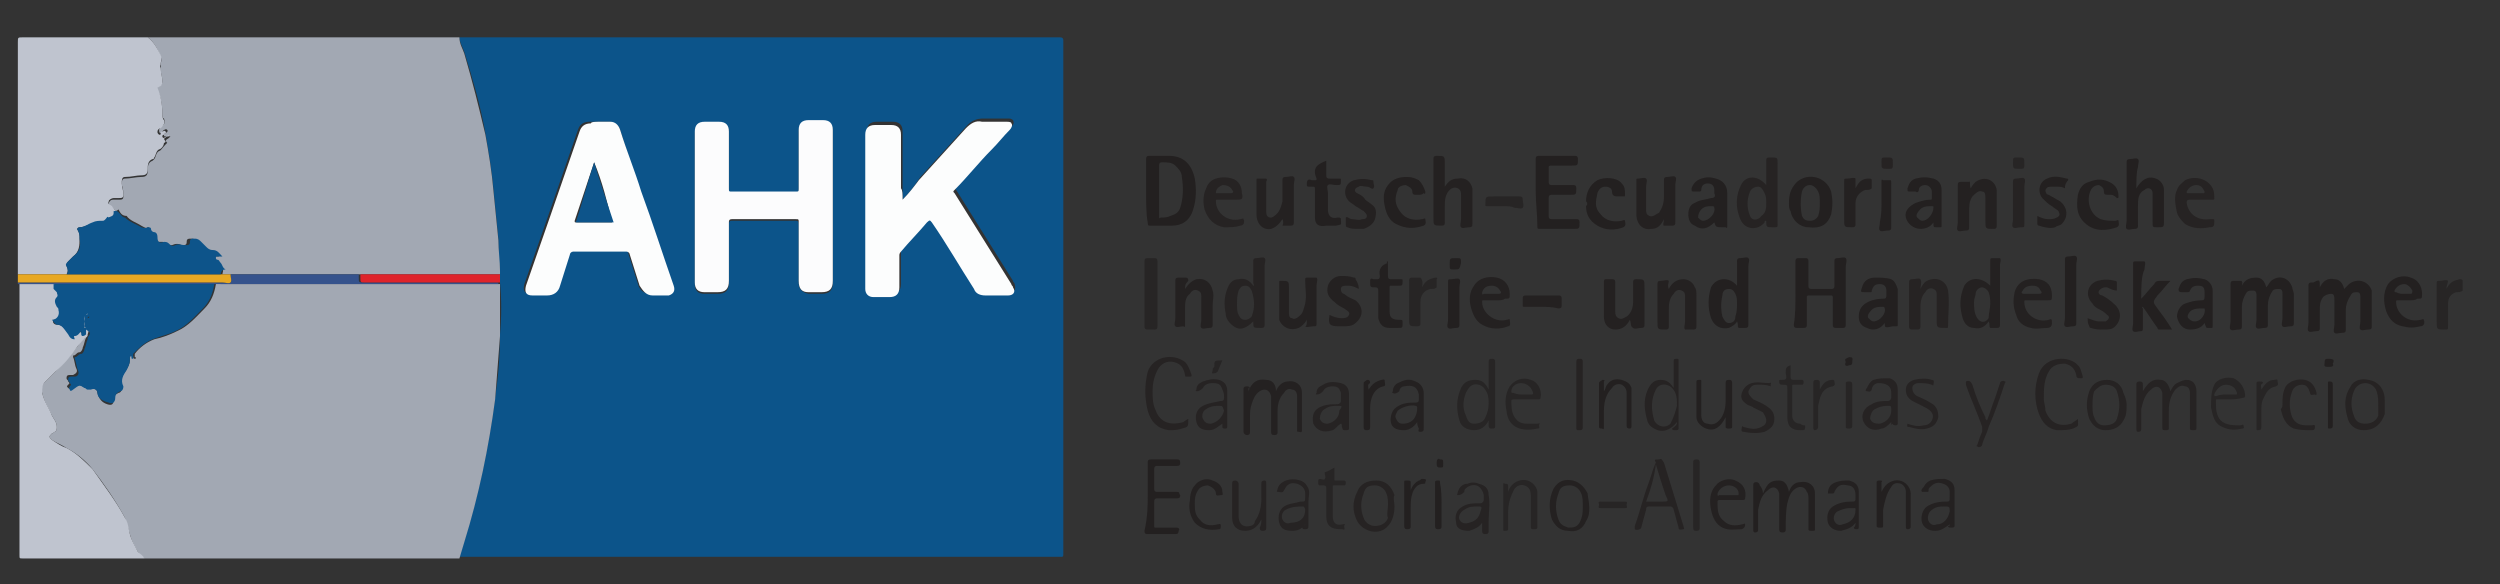 <?xml version="1.0" encoding="utf-8"?>
<!-- Generator: Adobe Illustrator 26.3.1, SVG Export Plug-In . SVG Version: 6.00 Build 0)  -->
<svg version="1.1" id="Layer_1" xmlns:v="https://vecta.io/nano"
	 xmlns="http://www.w3.org/2000/svg" xmlns:xlink="http://www.w3.org/1999/xlink" x="0px" y="0px" viewBox="0 0 154 36"
	 style="enable-background:new 0 0 154 36;" xml:space="preserve">
<rect x="0" y="0" width="154" height="36" fill="#333333" stroke="none"/>
<style type="text/css">
	.st0{fill:#232020;}
	.st1{fill:#262323;}
	.st2{fill:#242121;}
	.st3{fill:#272525;}
	.st4{fill:#0C548A;}
	.st5{fill:#A2A8B3;}
	.st6{fill:#BFC4CF;}
	.st7{fill:#35528C;}
	.st8{fill:#E7A823;}
	.st9{fill:#FCFDFD;}
	.st10{fill:#FCFCFD;}
	.st11{fill:#DF232B;}
	.st12{fill:#0D548A;}
</style>
<g>
	<path class="st0" d="M138.1,17.6c0.2-0.4,0.5-0.5,0.9-0.5c0.3,0,0.5,0.2,0.6,0.6c0.1-0.1,0.2-0.3,0.3-0.4c0.5-0.4,1.1-0.2,1.3,0.4
		c0,0.1,0.1,0.3,0.1,0.4c0,0.6,0,1.2,0,1.8c0,0.1,0,0.2-0.2,0.2c-0.2,0-0.4,0.1-0.5,0c-0.1-0.1,0-0.3,0-0.5c0-0.5,0-1,0-1.5
		c0-0.1,0-0.3-0.2-0.3c-0.2,0-0.3,0-0.4,0.1c-0.2,0.3-0.3,0.6-0.3,0.9c0,0.4,0,0.8,0,1.2c0,0.1,0,0.2-0.2,0.2c-0.2,0-0.4,0.1-0.5,0
		c-0.1-0.1,0-0.3,0-0.5c0-0.4,0-0.9,0-1.3c0-0.1,0-0.1,0-0.2c0-0.1,0-0.3-0.2-0.3c-0.2,0-0.3,0-0.4,0.1c-0.2,0.3-0.3,0.6-0.3,0.9
		c0,0.4,0,0.8,0,1.2c0,0.1,0,0.2-0.2,0.2c-0.2,0-0.4,0.1-0.5,0c-0.1-0.1,0-0.3,0-0.5c0-0.8,0-1.5,0-2.3c0-0.2,0.1-0.2,0.2-0.2
		c0,0,0,0,0,0c0.1,0,0.3,0,0.4,0C138.2,17.3,138.1,17.5,138.1,17.6z"/>
	<path class="st0" d="M70.6,11.8c0-0.7,0-1.3,0-2c0-0.1,0-0.2,0.2-0.2c0.4,0,0.8,0,1.2,0c0.9,0,1.4,0.5,1.6,1.4
		c0.1,0.6,0.1,1.3-0.1,1.9c-0.2,0.7-0.7,1-1.3,1c-0.5,0-0.9,0-1.4,0c-0.1,0-0.1-0.1-0.1-0.2C70.6,13.2,70.6,12.5,70.6,11.8z
		 M71.4,11.8c0,0.5,0,1,0,1.5c0,0.1,0,0.2,0.1,0.1c0.2,0,0.4,0,0.6-0.1c0.3-0.1,0.5-0.2,0.6-0.5c0.2-0.6,0.2-1.3,0.1-1.9
		c0-0.3-0.2-0.5-0.4-0.7c-0.2-0.2-0.5-0.2-0.8-0.2c-0.1,0-0.2,0-0.2,0.2C71.4,10.9,71.4,11.4,71.4,11.8z"/>
	<path class="st0" d="M142.9,17.7c0.2-0.4,0.5-0.6,0.9-0.5c0.3,0,0.5,0.2,0.6,0.6c0.1-0.1,0.2-0.2,0.3-0.3c0.5-0.4,1.2-0.2,1.4,0.4
		c0,0.1,0,0.2,0,0.3c0,0.6,0,1.3,0,1.9c0,0.1,0,0.2-0.2,0.2c-0.2,0-0.4,0.1-0.5,0c-0.1-0.1,0-0.3,0-0.5c0-0.4,0-0.9,0-1.3
		c0-0.1,0-0.1,0-0.2c0-0.1,0-0.3-0.2-0.3c-0.2,0-0.3,0-0.4,0.2c-0.2,0.3-0.3,0.6-0.3,0.9c0,0.4,0,0.8,0,1.2c0,0.1,0,0.2-0.2,0.2
		c-0.2,0-0.4,0.1-0.5,0c-0.1-0.1,0-0.3,0-0.5c0-0.5,0-1,0-1.5c0-0.2,0-0.4-0.2-0.4c-0.2,0-0.4,0.1-0.5,0.2c-0.2,0.3-0.2,0.5-0.2,0.8
		c0,0.4,0,0.8,0,1.1c0,0.1,0,0.2-0.2,0.2c-0.2,0-0.4,0.1-0.5,0c-0.1-0.1,0-0.3,0-0.5c0-0.8,0-1.5,0-2.3c0-0.1,0-0.2,0.2-0.2
		c0,0,0.1,0,0.1,0C142.9,17.2,142.9,17.2,142.9,17.7z"/>
	<path class="st0" d="M110.6,18.1c0-0.7,0-1.3,0-2c0-0.2,0.1-0.2,0.2-0.2c0.1,0,0.3,0,0.4,0c0.1,0,0.2,0,0.2,0.2c0,0.5,0,1,0,1.5
		c0,0.1,0,0.2,0.2,0.2c0.4,0,0.8,0,1.2,0c0.1,0,0.2,0,0.2-0.2c0-0.5,0-1,0-1.5c0-0.1,0-0.2,0.2-0.2c0.2,0,0.4-0.1,0.5,0
		c0.1,0.1,0,0.4,0,0.5c0,1.2,0,2.4,0,3.6c0,0.2-0.1,0.2-0.2,0.2c-0.1,0-0.2,0-0.4,0c-0.1,0-0.2,0-0.2-0.2c0-0.5,0-1.1,0-1.6
		c0-0.2,0-0.2-0.2-0.2c-0.4,0-0.8,0-1.2,0c-0.2,0-0.2,0-0.2,0.2c0,0.5,0,1.1,0,1.6c0,0.1,0,0.2-0.2,0.2c-0.1,0-0.3,0-0.4,0
		c-0.1,0-0.2,0-0.2-0.2C110.6,19.4,110.6,18.7,110.6,18.1z"/>
	<path class="st1" d="M108.8,11.4c0-0.5,0-1,0-1.4c0-0.3,0-0.3,0.3-0.3c0.4,0,0.4,0,0.4,0.4c0,1.2,0,2.5,0,3.7c0,0.2,0,0.2-0.2,0.2
		c0,0-0.1,0-0.1,0c-0.4,0-0.4,0-0.4-0.4c-0.1,0-0.1,0-0.1,0.1c-0.4,0.5-1.2,0.5-1.5-0.2c-0.3-0.7-0.3-1.5,0.1-2.2
		C107.6,10.8,108.3,10.8,108.8,11.4C108.7,11.3,108.7,11.3,108.8,11.4z M108.8,12.5c0-0.2,0-0.4-0.1-0.6c-0.1-0.2-0.2-0.4-0.4-0.4
		c-0.2,0-0.4,0.1-0.5,0.3c-0.2,0.5-0.2,1,0,1.5c0.1,0.3,0.5,0.3,0.7,0C108.8,13.1,108.8,12.8,108.8,12.5z"/>
	<path class="st2" d="M122.6,17.6c0-0.5,0-1,0-1.5c0-0.2,0-0.2,0.2-0.2c0.2,0,0.4,0,0.4,0c0.1,0.1,0,0.3,0,0.4c0,1.2,0,2.4,0,3.7
		c0,0.2-0.1,0.2-0.2,0.2c0,0,0,0,0,0c-0.1,0-0.3,0-0.4,0c-0.1-0.1,0-0.2-0.1-0.4c-0.2,0.3-0.5,0.5-0.9,0.4c-0.4,0-0.6-0.3-0.7-0.6
		c-0.2-0.7-0.2-1.3,0.1-2C121.3,17.1,122,17,122.6,17.6C122.5,17.5,122.5,17.5,122.6,17.6z M122.6,18.7c0-0.2,0-0.4-0.1-0.7
		c-0.1-0.2-0.3-0.3-0.4-0.3c-0.2,0-0.4,0.2-0.4,0.4c0,0.1-0.1,0.3-0.1,0.5c0,0.3,0,0.7,0.2,1c0.2,0.3,0.5,0.3,0.7,0
		C122.5,19.3,122.6,19,122.6,18.7z"/>
	<path class="st1" d="M77.2,19.8c-0.4,0.4-0.8,0.6-1.2,0.3c-0.3-0.2-0.5-0.5-0.5-0.8c-0.1-0.5-0.1-1,0.1-1.5
		c0.1-0.3,0.3-0.6,0.7-0.6c0.4-0.1,0.7,0.1,0.9,0.4c0.1,0,0-0.1,0-0.2c0-0.4,0-0.9,0-1.3c0-0.1,0-0.2,0.2-0.2c0.2,0,0.4-0.1,0.5,0
		c0.1,0.1,0,0.3,0,0.5c0,1.2,0,2.4,0,3.6c0,0.2-0.1,0.2-0.2,0.2c0,0,0,0-0.1,0C77.2,20.2,77.2,20.2,77.2,19.8z M76.2,18.7
		c0,0.3,0,0.5,0.1,0.7c0.1,0.2,0.2,0.3,0.4,0.3c0.2,0,0.3-0.1,0.4-0.2c0.2-0.5,0.2-1,0-1.6c-0.1-0.2-0.2-0.3-0.4-0.3
		c-0.2,0-0.3,0.1-0.4,0.3C76.2,18.2,76.2,18.5,76.2,18.7z"/>
	<path class="st0" d="M107,17.6c0-0.5,0-1,0-1.5c0-0.1,0-0.2,0.2-0.2c0.2,0,0.4-0.1,0.5,0c0.1,0.1,0,0.3,0,0.5c0,1.2,0,2.4,0,3.6
		c0,0.2-0.1,0.2-0.2,0.2c0,0,0,0,0,0c-0.1,0-0.3,0-0.4,0c-0.1-0.1,0-0.2-0.1-0.4c-0.1,0.2-0.3,0.3-0.5,0.4c-0.5,0.1-0.9-0.1-1.1-0.6
		c-0.2-0.6-0.2-1.3,0-1.9C105.7,17.1,106.5,17,107,17.6z M107,18.7c0-0.2,0-0.4-0.1-0.6c-0.1-0.2-0.2-0.3-0.4-0.3
		c-0.2,0-0.4,0.1-0.4,0.4c-0.1,0.4-0.1,0.9,0,1.3c0.1,0.2,0.2,0.4,0.4,0.4c0.2,0,0.4-0.1,0.4-0.4C107,19.2,107,18.9,107,18.7z"/>
	<path class="st0" d="M94.6,11.8c0-0.7,0-1.3,0-2c0-0.1,0-0.2,0.2-0.2c0.7,0,1.5,0,2.2,0c0.1,0,0.2,0,0.2,0.2c0,0.4,0,0.4-0.4,0.4
		c-0.4,0-0.8,0-1.2,0c-0.1,0-0.2,0-0.2,0.1c0,0.3,0,0.6,0,0.9c0,0.1,0,0.2,0.2,0.2c0.4,0,0.9,0,1.3,0c0.1,0,0.2,0,0.2,0.2
		c0,0.4,0,0.4-0.4,0.4c-0.4,0-0.8,0-1.1,0c-0.1,0-0.2,0-0.2,0.2c0,0.4,0,0.7,0,1.1c0,0.1,0,0.2,0.2,0.2c0.5,0,1,0,1.5,0
		c0.1,0,0.2,0,0.2,0.2c0,0.4,0,0.4-0.4,0.4c-0.7,0-1.3,0-2,0c-0.2,0-0.2,0-0.2-0.2C94.7,13.2,94.6,12.5,94.6,11.8z"/>
	<path class="st2" d="M89,11.5c0.2-0.3,0.4-0.5,0.8-0.5c0.5-0.1,0.8,0.2,0.9,0.6c0,0.1,0,0.3,0,0.4c0,0.6,0,1.2,0,1.8
		c0,0.1,0,0.2-0.2,0.2c-0.2,0-0.4,0.1-0.5,0c-0.1-0.1,0-0.3,0-0.5c0-0.5,0-1,0-1.5c0-0.1,0-0.3-0.2-0.4c-0.2-0.1-0.4,0-0.5,0.1
		c-0.3,0.3-0.3,0.7-0.3,1c0,0.3,0,0.7,0,1c0,0.1,0,0.2-0.2,0.2c-0.5,0-0.5,0-0.5-0.5c0-1.2,0-2.4,0-3.6c0-0.1,0-0.2,0.2-0.2
		c0.5,0,0.5,0,0.5,0.5C89,10.6,89,11.1,89,11.5z"/>
	<path class="st0" d="M131.6,11.6c0.3-0.5,0.7-0.8,1.2-0.6c0.3,0.1,0.5,0.4,0.5,0.7c0,0.6,0,1.2,0,1.9c0,0.4,0,0.4-0.4,0.4
		c-0.3,0-0.3,0-0.3-0.3c0-0.5,0-1,0-1.5c0-0.1,0-0.2,0-0.3c0-0.3-0.3-0.4-0.5-0.2c-0.4,0.2-0.4,0.6-0.4,1c0,0.4,0,0.8,0,1.2
		c0,0.1,0,0.2-0.2,0.2c-0.2,0-0.4,0.1-0.5,0c-0.1-0.1,0-0.3,0-0.5c0-1.2,0-2.4,0-3.6c0-0.1,0-0.2,0.2-0.2c0.2,0,0.4-0.1,0.5,0
		c0.1,0.1,0,0.3,0,0.5C131.6,10.6,131.6,11.1,131.6,11.6z"/>
	<path class="st0" d="M131.9,18.4c0.3-0.3,0.5-0.6,0.8-0.9c0.1-0.2,0.2-0.2,0.4-0.2c0.2,0,0.4,0,0.6,0c-0.3,0.3-0.5,0.6-0.8,0.9
		c-0.3,0.4-0.3,0.4,0,0.8c0.3,0.4,0.6,0.8,0.9,1.3c-0.3,0-0.5,0-0.8,0c-0.1,0-0.1-0.1-0.1-0.1c-0.3-0.4-0.6-0.9-0.9-1.3
		c-0.1,0,0,0.1,0,0.1c0,0.4,0,0.8,0,1.2c0,0.1,0,0.2-0.1,0.2c-0.2,0-0.4,0.1-0.5,0c-0.1-0.1,0-0.3,0-0.5c0-1.2,0-2.4,0-3.6
		c0-0.2,0-0.2,0.2-0.2c0.2,0,0.4,0,0.5,0c0.1,0.1,0,0.3,0,0.5C131.9,17,131.9,17.7,131.9,18.4z"/>
	<path class="st2" d="M121.4,11.6c0.1-0.2,0.2-0.3,0.3-0.4c0.6-0.4,1.2-0.1,1.3,0.5c0,0.2,0,0.5,0,0.7c0,0.5,0,1,0,1.5
		c0,0.1,0,0.2-0.2,0.2c-0.5,0-0.5,0-0.5-0.5c0-0.5,0-1,0-1.4c0-0.2,0-0.4-0.2-0.4c-0.2-0.1-0.4,0.1-0.6,0.3
		c-0.2,0.3-0.2,0.6-0.2,0.9c0,0.3,0,0.7,0,1c0,0.1,0,0.2-0.2,0.2c-0.2,0-0.4,0.1-0.5,0c-0.1-0.1,0-0.3,0-0.5c0-0.8,0-1.5,0-2.3
		c0-0.1,0-0.2,0.2-0.2c0.2,0,0.4,0,0.5,0C121.4,11.1,121.3,11.4,121.4,11.6z"/>
	<path class="st2" d="M80.5,19.7c-0.1,0.2-0.3,0.4-0.5,0.5c-0.5,0.2-1,0-1.2-0.5c0-0.1,0-0.2,0-0.3c0-0.7,0-1.3,0-2
		c0-0.1,0-0.1,0.1-0.1c0.5,0,0.5,0,0.5,0.5c0,0.5,0,1,0,1.5c0,0.1,0,0.3,0.2,0.3c0.1,0.1,0.3,0,0.4-0.1c0.3-0.2,0.3-0.5,0.4-0.8
		c0.1-0.5,0-0.9,0-1.4c0-0.2,0-0.2,0.2-0.2c0.2,0,0.4,0,0.5,0c0.1,0.1,0,0.3,0,0.5c0,0.8,0,1.5,0,2.3c0,0.2,0,0.2-0.2,0.2
		c-0.2,0-0.4,0.1-0.5,0C80.5,20.1,80.5,19.9,80.5,19.7z"/>
	<path class="st2" d="M102.8,17.8c0.2-0.4,0.5-0.6,0.9-0.6c0.3,0,0.6,0.2,0.7,0.5c0.1,0.1,0.1,0.3,0.1,0.5c0,0.6,0,1.3,0,1.9
		c0,0.1,0,0.2-0.2,0.2c-0.2,0-0.4,0-0.5,0c-0.1-0.1,0-0.3,0-0.5c0-0.5,0-1,0-1.5c0-0.2,0-0.3-0.2-0.4c-0.2-0.1-0.4,0-0.5,0.2
		c-0.3,0.3-0.3,0.7-0.3,1c0,0.3,0,0.7,0,1c0,0.1,0,0.2-0.2,0.2c-0.5,0-0.5,0-0.5-0.5c0-0.8,0-1.5,0-2.3c0-0.1,0-0.2,0.2-0.2
		c0.2,0,0.4-0.1,0.5,0C102.8,17.4,102.7,17.6,102.8,17.8z"/>
	<path class="st2" d="M73,17.8c0.2-0.3,0.4-0.5,0.7-0.6c0.5-0.1,0.9,0.2,1,0.7c0.1,0.3,0,0.6,0,0.9c0,0.4,0,0.8,0,1.2
		c0,0.1,0,0.2-0.2,0.2c-0.2,0-0.4,0.1-0.5,0c-0.1-0.1,0-0.3,0-0.5c0-0.4,0-0.9,0-1.3c0,0,0-0.1,0-0.1c0-0.2,0-0.3-0.2-0.4
		c-0.2-0.1-0.4,0-0.5,0.2C73,18.3,73,18.7,73,19c0,0.3,0,0.7,0,1c0,0.1,0,0.2-0.1,0.1c-0.2,0-0.4,0.1-0.5,0c-0.1-0.1,0-0.3,0-0.5
		c0-0.8,0-1.5,0-2.3c0-0.1,0-0.2,0.2-0.2c0.1,0,0.3,0,0.4,0c0.1,0,0.2,0,0.2,0.2C73,17.5,73,17.6,73,17.8z"/>
	<path class="st2" d="M102.5,13.5c-0.2,0.4-0.4,0.6-0.8,0.6c-0.5,0.1-0.9-0.3-0.9-0.9c0-0.7,0-1.4,0-2.1c0-0.1,0-0.1,0.1-0.1
		c0,0,0,0,0,0c0.2,0,0.4-0.1,0.5,0c0.1,0.1,0,0.3,0,0.5c0,0.5,0,1,0,1.4c0,0.2,0,0.3,0.2,0.4c0.2,0.1,0.4-0.1,0.6-0.2
		c0.2-0.3,0.3-0.6,0.3-1c0-0.3,0-0.7,0-1c0-0.1,0-0.2,0.2-0.2c0.2,0,0.4-0.1,0.5,0c0.1,0.1,0,0.3,0,0.5c0,0.8,0,1.5,0,2.3
		c0,0.1,0,0.2-0.2,0.2c-0.2,0-0.4,0-0.5,0C102.4,13.9,102.5,13.7,102.5,13.5z"/>
	<path class="st2" d="M79,13.5c-0.2,0.3-0.4,0.5-0.7,0.6c-0.5,0.1-0.9-0.3-0.9-0.9c0-0.7,0-1.4,0-2.1c0-0.1,0-0.1,0.1-0.1
		c0.1,0,0.3,0,0.4,0c0.1,0,0.2,0,0.1,0.2c0,0.5,0,1.1,0,1.6c0,0.1,0,0.2,0,0.3c0,0.3,0.3,0.4,0.5,0.2c0.3-0.2,0.4-0.5,0.5-0.9
		c0-0.4,0-0.8,0-1.3c0-0.1,0-0.2,0.2-0.2c0.2,0,0.4-0.1,0.5,0c0.1,0.1,0,0.3,0,0.5c0,0.8,0,1.5,0,2.3c0,0.2-0.1,0.2-0.2,0.2
		c-0.2,0-0.4,0-0.5,0C79,13.9,79.1,13.7,79,13.5z"/>
	<path class="st1" d="M118.3,17.8c0.1-0.2,0.2-0.4,0.4-0.5c0.6-0.3,1.2,0,1.3,0.6c0.1,0.7,0,1.5,0,2.2c0,0.1,0,0.1-0.1,0.1
		c0,0,0,0,0,0c-0.6,0-0.6,0-0.6-0.5c0-0.5,0-1,0-1.5c0-0.2,0-0.3-0.2-0.4c-0.2-0.1-0.4,0-0.5,0.2c-0.2,0.2-0.3,0.5-0.3,0.9
		c0,0.4,0,0.8,0,1.2c0,0.2-0.1,0.2-0.2,0.2c-0.1,0-0.2,0-0.3,0c-0.1,0-0.2,0-0.2-0.2c0-0.9,0-1.8,0-2.7c0-0.1,0-0.2,0.2-0.2
		c0.2,0,0.4-0.1,0.5,0C118.4,17.4,118.3,17.6,118.3,17.8z"/>
	<path class="st2" d="M100.4,19.7c-0.2,0.4-0.5,0.6-0.9,0.6c-0.4,0-0.7-0.3-0.7-0.8c0-0.5,0-1,0-1.5c0-0.2,0-0.4,0-0.6
		c0-0.1,0-0.2,0.1-0.2c0.1,0,0.3,0,0.4,0c0.1,0,0.2,0,0.2,0.2c0,0.5,0,1.1,0,1.6c0,0.1,0,0.1,0,0.2c0,0.1,0,0.3,0.2,0.4
		c0.2,0.1,0.3,0,0.5-0.1c0.3-0.2,0.4-0.6,0.4-0.9c0-0.4,0-0.8,0-1.2c0-0.1,0-0.2,0.2-0.2c0.5,0,0.5,0,0.5,0.5c0,0.8,0,1.5,0,2.3
		c0,0.1,0,0.2-0.2,0.2c-0.2,0-0.4,0.1-0.5,0C100.4,20.1,100.5,19.9,100.4,19.7z"/>
	<path class="st0" d="M110.2,12.5c0-0.5,0.1-0.9,0.5-1.3c0.7-0.6,1.8-0.3,2.1,0.6c0.1,0.5,0.1,0.9,0,1.4c-0.2,0.6-0.6,0.9-1.4,0.8
		c-0.5,0-1-0.4-1.1-1C110.2,12.9,110.2,12.7,110.2,12.5z M112.1,12.5c0-0.3,0-0.5-0.1-0.7c-0.1-0.2-0.3-0.4-0.5-0.4
		c-0.2,0-0.4,0.1-0.5,0.4c-0.1,0.5-0.1,1,0,1.5c0.1,0.2,0.2,0.3,0.5,0.3c0.2,0,0.4-0.1,0.5-0.3C112.1,13,112.1,12.8,112.1,12.5z"/>
	<path class="st0" d="M105.6,13.7c-0.4,0.4-0.8,0.5-1.2,0.2c-0.3-0.1-0.4-0.4-0.4-0.7c0-0.3,0.1-0.6,0.4-0.7c0.3-0.2,0.7-0.2,1-0.3
		c0.2,0,0.3-0.1,0.2-0.3c0-0.1,0-0.2,0-0.2c0-0.3-0.2-0.4-0.4-0.4c-0.2,0-0.4,0.1-0.4,0.4c0,0.1-0.1,0.1-0.1,0.1c-0.1,0-0.2,0-0.3,0
		c-0.2,0-0.2,0-0.2-0.2c0.1-0.3,0.3-0.5,0.6-0.6c0.3-0.1,0.6-0.1,0.9,0c0.4,0.1,0.7,0.4,0.7,0.9c0,0.7,0,1.3,0,2
		c0,0.1,0,0.2-0.1,0.1c0,0-0.1,0-0.1,0C105.7,14,105.7,14,105.6,13.7z M104.9,13.6c0.4,0,0.8-0.5,0.7-0.8c0-0.1-0.1-0.1-0.1-0.1
		c-0.3,0-0.5,0-0.7,0.2c-0.1,0.1-0.2,0.3-0.2,0.5C104.7,13.5,104.8,13.6,104.9,13.6z"/>
	<path class="st0" d="M135.8,19.9c-0.2,0.3-0.5,0.4-0.9,0.4c-0.4,0-0.7-0.3-0.8-0.8c0-0.3,0.2-0.7,0.5-0.8c0.3-0.1,0.6-0.2,1-0.2
		c0.1,0,0.2,0,0.2-0.2c0-0.1,0-0.2,0-0.3c0-0.3-0.1-0.4-0.4-0.4c-0.3,0-0.4,0.1-0.5,0.3c0,0.1-0.1,0.1-0.2,0.1c-0.1,0-0.2,0-0.3,0
		c-0.2,0-0.2-0.1-0.2-0.2c0.1-0.3,0.2-0.5,0.5-0.6c0.4-0.1,0.7-0.1,1.1,0c0.3,0.1,0.5,0.4,0.5,0.7c0,0.7,0,1.4,0,2.2
		c0,0.1,0,0.1-0.1,0.1c-0.1,0-0.1,0-0.2,0C135.9,20.2,135.9,20.2,135.8,19.9z M135.2,19.8c0.4,0,0.7-0.5,0.6-0.8c0,0,0,0-0.1,0
		c-0.3,0-0.6,0-0.8,0.2c-0.1,0.1-0.2,0.3-0.1,0.4C134.9,19.7,135,19.8,135.2,19.8z"/>
	<path class="st0" d="M116.1,19.9c-0.3,0.4-0.7,0.5-1.1,0.3c-0.3-0.1-0.5-0.3-0.5-0.7c0-0.3,0.1-0.6,0.4-0.8
		c0.3-0.2,0.7-0.3,1.1-0.3c0.1,0,0.2,0,0.2-0.2c0-0.1,0-0.2,0-0.3c0-0.3-0.2-0.4-0.4-0.4c-0.3,0-0.4,0.1-0.5,0.4
		c0,0.1,0,0.1-0.1,0.1c-0.1,0-0.2,0-0.3,0c-0.3,0-0.3,0-0.2-0.3c0.1-0.4,0.4-0.6,0.8-0.6c0.3,0,0.7,0,1,0.1c0.2,0.1,0.3,0.3,0.4,0.6
		c0,0.7,0,1.5,0,2.2c0,0.1,0,0.1-0.1,0.1c-0.1,0-0.1,0-0.2,0C116.1,20.2,116.1,20.2,116.1,19.9z M115.4,19.8c0.4,0,0.8-0.5,0.7-0.8
		c0,0,0-0.1-0.1-0.1c-0.3,0-0.6,0-0.8,0.3c-0.1,0.1-0.2,0.3-0.1,0.4C115.2,19.7,115.3,19.8,115.4,19.8z"/>
	<path class="st0" d="M119.1,13.7c-0.2,0.3-0.5,0.4-0.8,0.4c-0.4,0-0.8-0.3-0.9-0.7c-0.1-0.4,0.2-0.7,0.6-0.9
		c0.3-0.1,0.6-0.2,0.9-0.2c0.1,0,0.1,0,0.1-0.1c0-0.1,0-0.2,0-0.4c0-0.2-0.2-0.4-0.4-0.4c-0.2,0-0.4,0.1-0.4,0.3
		c0,0.1-0.1,0.2-0.2,0.1c-0.1,0-0.2,0-0.3,0c-0.2,0-0.2,0-0.2-0.2c0.1-0.3,0.2-0.5,0.5-0.6c0.4-0.1,0.7-0.1,1.1,0
		c0.3,0.1,0.5,0.3,0.5,0.7c0,0.7,0,1.4,0,2.2c0,0.1,0,0.1-0.1,0.1c-0.1,0-0.2,0-0.2,0C119.1,14,119.1,14,119.1,13.7z M118.4,13.6
		c0.4,0,0.7-0.5,0.7-0.8c0-0.1,0-0.1-0.1-0.1c-0.3,0-0.6,0-0.8,0.3c-0.1,0.1-0.2,0.3-0.1,0.4C118.2,13.5,118.3,13.6,118.4,13.6z"/>
	<path class="st1" d="M135.6,12.3c-0.2,0-0.5,0-0.7,0c-0.2,0-0.2,0.1-0.2,0.2c0.1,0.7,0.7,1.1,1.4,1c0.1,0,0.1,0,0.2,0
		c0.1,0,0.1,0,0.1,0.1c0,0.3,0,0.4-0.3,0.4c-0.5,0.1-1,0.1-1.5-0.2c-0.2-0.2-0.4-0.4-0.5-0.7c-0.1-0.5-0.2-1,0-1.4
		c0.1-0.3,0.3-0.4,0.5-0.6c0.6-0.3,1.4-0.1,1.7,0.5c0.1,0.2,0.1,0.4,0.1,0.6c0,0.1,0,0.1-0.1,0.1C136.1,12.3,135.9,12.3,135.6,12.3z
		 M135.3,11.9c0.1,0,0.3,0,0.4,0c0.1,0,0.1,0,0.1-0.1c-0.1-0.2-0.2-0.4-0.5-0.4c-0.3,0-0.5,0.2-0.6,0.4c0,0.1,0,0.1,0.1,0.1
		C135,11.9,135.1,11.9,135.3,11.9z"/>
	<path class="st1" d="M75.7,12.3c-0.2,0-0.5,0-0.7,0c-0.1,0-0.1,0-0.1,0.1c0,0.7,0.7,1.3,1.5,1.1c0.1,0,0.2-0.1,0.2,0
		c0.1,0.2,0,0.4-0.2,0.4c-0.3,0.1-0.6,0.1-1,0.1c-0.6-0.1-1-0.5-1.2-1.1c-0.1-0.4-0.1-0.9,0.1-1.3c0.1-0.3,0.3-0.5,0.6-0.6
		c0.3-0.1,0.7-0.1,1,0c0.4,0.1,0.6,0.5,0.6,0.9c0.1,0.4,0,0.4-0.4,0.4C76.1,12.3,75.9,12.3,75.7,12.3z M74.9,11.9c0.3,0,0.6,0,0.9,0
		c0.2,0,0.2-0.1,0.1-0.2c-0.1-0.2-0.3-0.3-0.6-0.3C75.1,11.5,74.9,11.6,74.9,11.9z"/>
	<path class="st2" d="M125.5,18.5c-0.2,0-0.5,0-0.7,0c-0.1,0-0.1,0-0.1,0.1c0,0.8,0.8,1.3,1.5,1.1c0.2-0.1,0.2,0,0.2,0.2
		c0,0.2-0.1,0.3-0.3,0.3c-0.3,0-0.7,0.1-1,0c-0.5-0.1-0.8-0.4-0.9-0.8c-0.2-0.5-0.2-0.9-0.1-1.4c0.2-0.7,0.8-0.9,1.5-0.8
		c0.5,0.1,0.8,0.4,0.8,1c0,0.3,0,0.3-0.3,0.3C125.9,18.5,125.7,18.5,125.5,18.5z M125.2,18.1c0.1,0,0.2,0,0.4,0
		c0.2,0,0.2-0.1,0.1-0.2c-0.1-0.2-0.2-0.3-0.5-0.3c-0.3,0-0.5,0.1-0.6,0.3c-0.1,0.1-0.1,0.2,0.1,0.2
		C124.9,18.1,125.1,18.1,125.2,18.1z"/>
	<path class="st0" d="M148.4,18.5c-0.2,0-0.5,0-0.7,0c-0.1,0-0.1,0-0.1,0.1c0,0.7,0.7,1.3,1.5,1.1c0.1,0,0.2-0.1,0.2,0
		c0.1,0.2,0,0.4-0.2,0.4c-0.4,0.1-0.7,0.1-1.1,0c-0.5-0.1-0.8-0.4-1-0.9c-0.2-0.6-0.2-1.2,0.1-1.7c0.3-0.4,0.9-0.6,1.4-0.4
		c0.4,0.1,0.7,0.5,0.7,1c0,0.3,0,0.3-0.3,0.3C148.8,18.5,148.6,18.5,148.4,18.5z M148.1,18.1c0.1,0,0.3,0,0.4,0
		c0.1,0,0.1-0.1,0.1-0.2c-0.1-0.2-0.3-0.4-0.5-0.4c-0.3,0-0.5,0.2-0.6,0.4c0,0.1,0,0.1,0.1,0.1C147.8,18.1,147.9,18.1,148.1,18.1z"
		/>
	<path class="st2" d="M92.2,18.5c-0.3,0-0.5,0-0.8,0c-0.1,0-0.1,0-0.1,0.1c0,0.7,0.8,1.3,1.5,1.1c0.1,0,0.2-0.1,0.2,0
		c0,0.1,0.1,0.4-0.1,0.4c-0.5,0.2-1.1,0.2-1.6-0.1c-0.4-0.2-0.6-0.7-0.7-1.1c-0.1-0.4-0.1-0.9,0.2-1.3c0.3-0.5,0.9-0.6,1.4-0.5
		c0.5,0.1,0.8,0.5,0.8,1c0,0.3,0,0.3-0.3,0.3C92.6,18.5,92.4,18.5,92.2,18.5z M91.9,18.1c0.1,0,0.3,0,0.4,0c0.2,0,0.2-0.1,0.1-0.2
		c-0.1-0.2-0.3-0.3-0.5-0.3c-0.3,0-0.5,0.1-0.6,0.4c0,0.1,0,0.2,0.1,0.1C91.6,18.1,91.8,18.1,91.9,18.1z"/>
	<path class="st0" d="M108.6,30.4c0.3-0.7,0.5-0.8,1-0.8c0.3,0,0.5,0.2,0.6,0.7c0.1-0.3,0.3-0.6,0.7-0.6c0.5-0.1,0.9,0.2,0.9,0.7
		c0,0.7,0,1.5,0,2.2c0,0.1,0,0.1-0.2,0.1c-0.1,0-0.2,0-0.2-0.1c0-0.6,0-1.2,0-1.9c0-0.1,0-0.3-0.1-0.4c-0.1-0.3-0.4-0.4-0.7-0.2
		c-0.3,0.2-0.4,0.5-0.5,0.9c-0.1,0.5-0.1,1.1-0.1,1.6c0,0.1,0,0.2-0.2,0.2c-0.2,0-0.2-0.1-0.2-0.2c0-0.6,0-1.2,0-1.8
		c0-0.1,0-0.2,0-0.4c-0.1-0.4-0.4-0.5-0.7-0.2c-0.4,0.3-0.5,0.7-0.6,1.2c0,0.4,0,0.8,0,1.2c0,0.1,0,0.2-0.2,0.2
		c-0.1,0-0.1-0.1-0.1-0.2c0-0.9,0-1.8,0-2.7c0-0.1,0-0.2,0.2-0.2c0.1,0,0.2,0.1,0.2,0.2C108.5,30,108.6,30.2,108.6,30.4z"/>
	<path class="st2" d="M76.9,24.1c0.2-0.5,0.5-0.8,1.1-0.7c0.4,0,0.6,0.3,0.6,0.7c0.1-0.3,0.4-0.6,0.7-0.6c0.5-0.1,0.9,0.2,0.9,0.7
		c0,0.8,0,1.5,0,2.3c0,0.2-0.1,0.1-0.2,0.1c-0.1,0-0.1,0-0.1-0.1c0-0.6,0-1.3,0-1.9c0-0.1,0-0.2,0-0.2c0-0.2-0.1-0.4-0.3-0.4
		c-0.2-0.1-0.4,0-0.5,0.2c-0.3,0.3-0.4,0.7-0.4,1.1c0,0.4,0,0.8,0,1.3c0,0.1,0,0.2-0.2,0.2c-0.2,0-0.2-0.1-0.2-0.2
		c0-0.6,0-1.2,0-1.8c0-0.1,0-0.3,0-0.4c-0.1-0.4-0.4-0.5-0.7-0.3c-0.3,0.2-0.4,0.5-0.5,0.8c-0.1,0.3-0.1,0.5-0.1,0.8
		c0,0.3,0,0.6,0,0.9c0,0.1,0,0.2-0.2,0.2c-0.1,0-0.2-0.1-0.2-0.2c0-0.9,0-1.8,0-2.6c0-0.1,0-0.2,0.2-0.2c0.2,0,0.2,0.1,0.2,0.2
		C76.9,23.8,76.9,23.9,76.9,24.1z"/>
	<path class="st0" d="M130,12c0,0-0.1,0-0.1,0c-0.2,0-0.3,0-0.3-0.2c0-0.2-0.1-0.3-0.3-0.4c-0.2,0-0.4,0.1-0.5,0.3
		c-0.3,0.6-0.1,1.5,0.6,1.8c0.3,0.1,0.6,0.1,0.9,0.1c0.1,0,0.2-0.1,0.2,0c0,0.1,0.1,0.3-0.1,0.4c-0.6,0.2-1.3,0.3-1.9-0.2
		c-0.6-0.5-0.6-1.1-0.5-1.8c0.1-0.4,0.3-0.7,0.7-0.8c0.5-0.2,0.9-0.2,1.4,0.1c0.3,0.2,0.4,0.5,0.4,0.8c0,0.1,0,0.1-0.1,0.1
		C130.2,12,130.1,12,130,12z"/>
	<path class="st1" d="M132,24.1c0.3-0.5,0.6-0.8,1.1-0.7c0.3,0,0.5,0.3,0.6,0.7c0.1-0.2,0.2-0.4,0.4-0.5c0.2-0.1,0.4-0.2,0.6-0.2
		c0.4,0,0.6,0.3,0.6,0.7c0,0.8,0,1.5,0,2.3c0,0.1-0.1,0.1-0.2,0.1c-0.1,0-0.2,0-0.2-0.1c0-0.6,0-1.3,0-1.9c0-0.1,0-0.2,0-0.3
		c0-0.2-0.1-0.4-0.3-0.4c-0.2-0.1-0.4,0-0.6,0.2c-0.3,0.4-0.4,0.8-0.4,1.3c0,0.4,0,0.7,0,1.1c0,0.1-0.1,0.1-0.2,0.1
		c-0.1,0-0.2,0-0.2-0.1c0-0.6,0-1.2,0-1.8c0-0.1,0-0.3,0-0.4c-0.1-0.4-0.4-0.5-0.7-0.2c-0.4,0.3-0.5,0.8-0.6,1.2c0,0.4,0,0.8,0,1.2
		c0,0.1,0,0.2-0.2,0.2c-0.1,0-0.1-0.1-0.1-0.2c0-0.9,0-1.8,0-2.7c0-0.1,0-0.2,0.2-0.2c0.2,0,0.2,0.1,0.2,0.2
		C132,23.8,132,23.9,132,24.1z"/>
	<path class="st0" d="M87.4,12c0,0-0.1,0-0.1,0c-0.2,0-0.3,0-0.3-0.2c0-0.2-0.2-0.3-0.4-0.4c-0.2,0-0.5,0.1-0.5,0.3
		c-0.2,0.5-0.2,0.9,0.2,1.4c0.3,0.4,0.8,0.5,1.3,0.4c0.1,0,0.2-0.1,0.2,0c0,0.1,0.1,0.3-0.1,0.4c-0.6,0.2-1.1,0.2-1.7-0.1
		c-0.4-0.2-0.6-0.6-0.7-1.1c-0.1-0.5-0.1-0.9,0.2-1.3c0.3-0.4,0.7-0.5,1.2-0.5c0.3,0,0.5,0.1,0.7,0.2c0.2,0.2,0.3,0.4,0.4,0.7
		c0,0.1,0,0.2-0.1,0.1C87.6,12,87.5,12,87.4,12z"/>
	<path class="st0" d="M81.7,9.9c0,0.3,0,0.6,0,0.9c0,0.1,0,0.2,0.2,0.2c0.2,0,0.4,0,0.6,0c0.1,0,0.1,0,0.1,0.1c0,0.3,0,0.3-0.3,0.3
		c-0.2,0-0.4-0.1-0.5,0c-0.1,0.1,0,0.3,0,0.5c0,0.3,0,0.7,0,1c0,0.4,0.2,0.6,0.6,0.5c0.1,0,0.2,0,0.2,0.1c0,0.4,0.1,0.3-0.3,0.4
		c-0.2,0-0.4,0-0.6,0C81.2,14,81,13.8,81,13.4c0-0.6,0-1.1,0-1.7c0-0.2,0-0.2-0.2-0.2c0,0-0.1,0-0.1,0c-0.2,0-0.2,0-0.2-0.2
		c0-0.2,0.1-0.3,0.3-0.2c0.1,0,0.1,0,0.2,0c0.1,0,0.1,0,0.1-0.1C80.8,10.3,81.2,10.1,81.7,9.9z"/>
	<path class="st0" d="M97.7,12.4c0-0.5,0.2-1,0.7-1.3c0.4-0.2,1.2-0.2,1.5,0.2c0.2,0.2,0.2,0.4,0.2,0.7c0,0.1,0,0.1-0.1,0.1
		c-0.1,0-0.2,0-0.3,0c-0.2,0-0.4,0-0.4-0.3c0-0.2-0.2-0.3-0.4-0.3c-0.2,0-0.4,0.1-0.5,0.4c-0.1,0.5-0.2,0.9,0.2,1.3
		c0.3,0.4,0.8,0.5,1.3,0.4c0,0,0.2-0.1,0.2,0c0,0.1,0.1,0.3-0.1,0.4c-0.5,0.2-1.1,0.2-1.6-0.1c-0.5-0.3-0.7-0.7-0.7-1.2
		C97.8,12.6,97.8,12.5,97.7,12.4z"/>
	<path class="st1" d="M102.2,28.3c0.2-0.1,0.2,0.1,0.3,0.2c0.4,1.3,0.8,2.6,1.2,3.9c0,0.1,0.1,0.2,0,0.2c-0.1,0-0.3,0.1-0.3-0.1
		c-0.1-0.4-0.2-0.7-0.3-1.1c0-0.1-0.1-0.2-0.2-0.2c-0.4,0-0.8,0-1.3,0c-0.1,0-0.2,0-0.2,0.2c-0.1,0.4-0.2,0.7-0.3,1.1
		c0,0.1-0.3,0.2-0.4,0.1c0-0.1,0-0.1,0-0.2c0.3-0.8,0.5-1.7,0.8-2.5c0.2-0.5,0.3-1,0.5-1.4C101.9,28.3,101.9,28.3,102.2,28.3z
		 M101.4,30.9c0.3,0,0.6,0,0.9,0c0.5,0,0.5,0,0.3-0.4c-0.2-0.6-0.4-1.2-0.6-1.9C101.9,29.4,101.7,30.1,101.4,30.9z"/>
	<path class="st0" d="M85.5,16.1c0,0.3,0,0.6,0,0.9c0,0.1,0,0.2,0.2,0.2c0.2,0,0.4,0,0.6,0c0.1,0,0.1,0,0.1,0.1c0,0.3,0,0.3-0.3,0.3
		c-0.1,0-0.3,0-0.4,0c-0.1,0-0.1,0-0.1,0.1c0,0.5,0,1,0,1.5c0,0.4,0.2,0.5,0.6,0.5c0.2,0,0.2,0,0.2,0.2c0,0.3,0,0.3-0.3,0.3
		c-0.2,0-0.3,0-0.5,0c-0.4,0-0.6-0.2-0.7-0.6c0-0.2,0-0.5,0-0.7c0-0.3,0-0.7,0-1c0-0.2-0.1-0.2-0.2-0.2c0,0-0.1,0-0.1,0
		c-0.2,0-0.2-0.1-0.2-0.3c0-0.2,0-0.3,0.2-0.2c0.1,0,0.1,0,0.2,0c0.1,0,0.2,0,0.2-0.2c-0.1-0.4,0.1-0.7,0.5-0.8
		C85.4,16.2,85.4,16.1,85.5,16.1z"/>
	<path class="st2" d="M83.7,14.1c-0.3,0-0.5,0-0.7-0.1c-0.1,0-0.1-0.1-0.1-0.2c0-0.1,0-0.3,0-0.4c0.1-0.1,0.2,0.1,0.4,0.1
		c0.2,0,0.4,0.1,0.6,0c0.1,0,0.3,0,0.3-0.2c0-0.1-0.1-0.2-0.2-0.3c-0.2-0.1-0.3-0.2-0.5-0.3c-0.1-0.1-0.3-0.2-0.4-0.3
		c-0.4-0.4-0.3-1.1,0.3-1.3c0.4-0.1,0.7-0.1,1.1,0c0.1,0,0.1,0,0.1,0.1c0,0.1,0.1,0.3,0,0.4c-0.1,0.1-0.2-0.1-0.4-0.1
		c-0.2,0-0.4-0.1-0.5,0c-0.3,0.1-0.3,0.3-0.1,0.4c0.2,0.1,0.4,0.2,0.5,0.4c0.1,0.1,0.3,0.2,0.4,0.3c0.3,0.2,0.3,0.5,0.2,0.9
		c-0.1,0.3-0.4,0.5-0.7,0.6C83.9,14.1,83.8,14.1,83.7,14.1z"/>
	<path class="st0" d="M127.2,11.6c-0.2-0.1-0.3-0.1-0.5-0.1c-0.1,0-0.2,0-0.3,0c-0.2,0-0.3,0-0.4,0.2c0,0.2,0.1,0.3,0.2,0.3
		c0.2,0.1,0.5,0.3,0.7,0.4c0.5,0.4,0.5,1,0.1,1.4c-0.1,0.1-0.3,0.1-0.4,0.2c-0.3,0.1-0.7,0-1-0.1c-0.1,0-0.1-0.1-0.1-0.1
		c0-0.2,0-0.3,0-0.5c0.2,0.1,0.4,0.2,0.7,0.2c0.2,0,0.3,0,0.5-0.1c0.2-0.1,0.2-0.2,0.1-0.4c-0.1-0.1-0.3-0.2-0.4-0.3
		c-0.2-0.1-0.4-0.3-0.6-0.5c-0.3-0.4-0.2-1,0.3-1.2c0.4-0.2,0.8-0.1,1.2,0c0.1,0,0.1,0,0.1,0.1C127.2,11.3,127.2,11.5,127.2,11.6z"
		/>
	<path class="st2" d="M128.6,19.6c0.3,0.1,0.5,0.2,0.7,0.2c0.1,0,0.2,0,0.4,0c0.2-0.1,0.3-0.3,0.1-0.4c-0.1-0.1-0.2-0.2-0.4-0.3
		c-0.2-0.1-0.4-0.2-0.5-0.4c-0.5-0.5-0.3-1.2,0.3-1.4c0.4-0.1,0.7-0.1,1.1,0c0.1,0,0.1,0.1,0.1,0.1c0,0.1,0,0.3,0,0.5
		c-0.2,0-0.4-0.1-0.6-0.2c0,0-0.1,0-0.1,0c-0.2,0-0.3,0.1-0.4,0.2c-0.1,0.2,0.1,0.3,0.2,0.3c0.2,0.1,0.5,0.3,0.7,0.5
		c0.5,0.4,0.5,1,0.1,1.4c-0.2,0.2-0.4,0.2-0.7,0.2c-0.3,0-0.5,0-0.8-0.1c-0.1,0-0.1-0.1-0.1-0.1C128.6,19.9,128.6,19.8,128.6,19.6z"
		/>
	<path class="st2" d="M83.7,17.8c-0.2-0.1-0.4-0.2-0.6-0.2c0,0-0.1,0-0.1,0c-0.2,0-0.4,0-0.4,0.2c0,0.2,0.1,0.3,0.2,0.3
		c0.2,0.2,0.5,0.3,0.7,0.4c0.5,0.4,0.5,1,0,1.4c-0.2,0.2-0.5,0.2-0.8,0.2c-0.1,0-0.1,0-0.2,0c-0.6,0-0.7-0.1-0.6-0.7
		c0.2,0.1,0.5,0.2,0.7,0.2c0.2,0,0.4,0,0.5-0.2c0.1-0.2-0.2-0.3-0.3-0.4c-0.2-0.1-0.4-0.2-0.6-0.4c-0.4-0.3-0.5-0.6-0.4-1
		c0.1-0.3,0.4-0.6,0.8-0.6c0.3,0,0.5,0,0.8,0.1c0.1,0,0.1,0,0.1,0.1C83.7,17.5,83.7,17.7,83.7,17.8z"/>
	<path class="st1" d="M73.2,25.8c0,0.5,0,0.5-0.4,0.6c-0.3,0.1-0.5,0.1-0.8,0.1c-0.7-0.1-1.1-0.5-1.3-1.2c-0.2-0.8-0.2-1.6,0-2.4
		c0.3-0.9,1.5-1.2,2.3-0.6c0.2,0.2,0.3,0.5,0.4,0.8c0,0.1,0,0.1-0.1,0.1c-0.1,0-0.1,0-0.2,0c-0.1,0-0.1,0-0.1-0.1
		c-0.1-0.5-0.3-0.7-0.7-0.8c-0.4-0.1-0.8,0.1-1,0.5c-0.2,0.4-0.3,0.8-0.3,1.3c0,0.4,0,0.8,0.2,1.2c0.3,0.8,1,0.9,1.7,0.7
		C72.9,26,73,25.9,73.2,25.8z"/>
	<path class="st1" d="M103.3,26c-0.4,0.5-0.9,0.7-1.4,0.4c-0.2-0.1-0.3-0.2-0.4-0.4c-0.2-0.7-0.3-1.3,0-2c0.2-0.4,0.4-0.6,0.8-0.6
		c0.4,0,0.6,0.2,0.8,0.5c0,0,0,0,0,0c0-0.1,0-0.1,0-0.2c0-0.5,0-1,0-1.5c0-0.1,0.1-0.1,0.2-0.1c0.1,0,0.1,0,0.1,0.2
		c0,1.4,0,2.7,0,4.1c0,0.1-0.1,0.1-0.2,0.1c-0.1,0-0.2,0-0.2-0.1C103.3,26.2,103.3,26.1,103.3,26z M103.3,25c0-0.4,0-0.8-0.3-1.1
		c-0.3-0.3-0.8-0.3-1,0.1c-0.3,0.6-0.3,1.2-0.1,1.9c0.2,0.4,0.7,0.5,1,0.2C103.1,25.7,103.2,25.4,103.3,25z"/>
	<path class="st3" d="M91.7,25.9c-0.2,0.4-0.5,0.6-0.9,0.6c-0.4,0-0.8-0.2-0.9-0.6c-0.2-0.7-0.2-1.3,0.1-2c0.2-0.4,0.5-0.5,0.9-0.5
		c0.4,0,0.6,0.2,0.8,0.6c0-0.1,0-0.1,0-0.2c0-0.5,0-1,0-1.5c0-0.1,0-0.2,0.2-0.2c0.1,0,0.2,0,0.2,0.2c0,1.3,0,2.7,0,4
		c0,0.1-0.1,0.1-0.2,0.1c-0.1,0-0.2,0-0.2-0.2C91.7,26.2,91.7,26,91.7,25.9z M91.7,24.9c0-0.2,0-0.5-0.1-0.7
		c-0.1-0.2-0.2-0.4-0.5-0.5c-0.4-0.1-0.6,0.1-0.8,0.5c-0.2,0.5-0.2,1,0,1.4c0.1,0.3,0.2,0.5,0.5,0.5c0.3,0,0.6-0.1,0.7-0.4
		C91.6,25.5,91.7,25.2,91.7,24.9z"/>
	<path class="st1" d="M128,25.8C128,25.8,128,25.8,128,25.8c0,0.5,0.1,0.4-0.3,0.6c-0.3,0.1-0.6,0.1-1,0.1c-0.6-0.1-0.9-0.5-1.1-1
		c-0.3-0.8-0.3-1.7,0-2.5c0.4-1.1,1.9-1.1,2.4-0.5c0.2,0.2,0.2,0.4,0.3,0.7c0,0.1,0,0.1-0.1,0.1c-0.2,0-0.3,0-0.3-0.2
		c-0.1-0.4-0.3-0.6-0.7-0.7c-0.4,0-0.8,0.1-1,0.5c-0.3,0.5-0.3,1.1-0.3,1.7c0,0.2,0.1,0.4,0.1,0.7c0.3,0.8,0.9,1,1.6,0.8
		C127.7,26,127.9,25.9,128,25.8z"/>
	<path class="st3" d="M71.3,18.1c0,0.7,0,1.3,0,2c0,0.1,0,0.2-0.2,0.2c-0.1,0-0.3,0-0.4,0c-0.1,0-0.2,0-0.2-0.2c0-1.3,0-2.7,0-4
		c0-0.1,0-0.2,0.2-0.2c0.1,0,0.3,0,0.4,0c0.1,0,0.2,0,0.2,0.2C71.3,16.7,71.3,17.4,71.3,18.1z"/>
	<path class="st0" d="M70.7,30.5c0-0.7,0-1.3,0-2c0-0.1,0-0.2,0.2-0.2c0.5,0,1.1,0,1.6,0c0.1,0,0.2,0,0.2,0.2c0,0.1,0,0.2-0.2,0.2
		c-0.4,0-0.8,0-1.2,0c-0.1,0-0.2,0-0.2,0.2c0,0.4,0,0.8,0,1.2c0,0.1,0,0.2,0.2,0.2c0.4,0,0.8,0,1.2,0c0.2,0,0.1,0.1,0.2,0.2
		c0,0.1,0,0.2-0.2,0.2c-0.4,0-0.8,0-1.2,0c-0.1,0-0.2,0-0.2,0.2c0,0.5,0,1,0,1.5c0,0.1,0,0.1,0.1,0.1c0.4,0,0.9,0,1.3,0
		c0.1,0,0.2,0.1,0.1,0.2c0,0.1,0,0.2-0.2,0.2c-0.6,0-1.1,0-1.7,0c-0.1,0-0.2,0-0.2-0.2C70.7,31.8,70.7,31.1,70.7,30.5z"/>
	<path class="st0" d="M127.2,18c0-0.7,0-1.3,0-2c0-0.1,0-0.2,0.2-0.2c0.2,0,0.4-0.1,0.5,0c0.1,0.1,0,0.3,0,0.5c0,1.2,0,2.4,0,3.6
		c0,0.1,0,0.2-0.2,0.2c-0.2,0-0.4,0.1-0.5,0c-0.1-0.1,0-0.3,0-0.5C127.2,19.2,127.2,18.6,127.2,18z"/>
	<path class="st2" d="M120.1,32.3c-0.3,0.2-0.5,0.4-0.9,0.4c-0.4,0-0.7-0.2-0.8-0.5c-0.1-0.3,0-0.8,0.3-1c0.3-0.2,0.7-0.3,1.1-0.3
		c0.3,0,0.3,0,0.3-0.3c0-0.1,0-0.2,0-0.3c0-0.2-0.1-0.4-0.4-0.5c-0.3-0.1-0.5-0.1-0.8,0.2c-0.1,0.1-0.1,0.1-0.1,0.2
		c0,0.1,0,0.1-0.1,0.1c-0.1,0-0.2,0-0.3,0c-0.1-0.1,0-0.2,0.1-0.3c0.1-0.2,0.2-0.3,0.4-0.4c0.3-0.1,0.6-0.1,0.9-0.1
		c0.4,0.1,0.6,0.3,0.6,0.7c0,0.7,0,1.5,0,2.2c0,0.1-0.1,0.1-0.2,0.1c-0.1,0-0.2,0-0.2-0.1C120.1,32.4,120.1,32.4,120.1,32.3z
		 M119.7,31.2c-0.2,0-0.5,0-0.8,0.3c-0.1,0.1-0.2,0.4-0.1,0.6c0.1,0.2,0.3,0.3,0.5,0.2c0.4,0,0.7-0.3,0.8-0.8
		C120.1,31.2,120.1,31.2,119.7,31.2z"/>
	<path class="st2" d="M87.3,26c-0.2,0.3-0.5,0.5-0.8,0.5c-0.4,0-0.7-0.1-0.8-0.4c-0.1-0.3,0-0.8,0.3-1c0.4-0.3,0.8-0.3,1.2-0.3
		c0.2,0,0.2-0.1,0.2-0.2c0-0.1,0-0.2,0-0.3c-0.1-0.5-0.4-0.6-0.9-0.5c-0.2,0-0.3,0.2-0.3,0.3c-0.1,0.1-0.3,0.2-0.4,0.1
		c-0.1,0,0-0.1,0-0.1c0-0.2,0.1-0.4,0.3-0.5c0.4-0.2,0.7-0.3,1.1-0.1c0.3,0.1,0.5,0.4,0.5,0.7c0,0.6,0,1.1,0,1.7c0,0.2,0,0.3,0,0.5
		c0,0.1,0,0.2-0.2,0.2c-0.2,0-0.1-0.1-0.1-0.2C87.3,26.2,87.3,26.1,87.3,26z M86.4,26.1c0.6,0,0.9-0.4,0.9-1c0,0,0-0.1-0.1-0.1
		c-0.3-0.1-0.9,0.1-1.1,0.3c-0.1,0.2-0.2,0.3-0.1,0.5C86.1,26,86.2,26.1,86.4,26.1z"/>
	<path class="st1" d="M91.3,32.2c-0.2,0.3-0.5,0.4-0.8,0.5c-0.4,0-0.8-0.1-0.8-0.5c-0.1-0.4,0-0.8,0.4-1c0.3-0.2,0.7-0.2,1.1-0.2
		c0.1,0,0.2-0.1,0.2-0.2c0-0.1,0-0.2,0-0.3c-0.1-0.5-0.5-0.8-1-0.5c-0.1,0.1-0.2,0.1-0.2,0.3c-0.1,0.1-0.2,0.2-0.4,0.2
		c-0.1,0,0-0.1,0-0.2c0.1-0.3,0.3-0.5,0.6-0.5c0.2-0.1,0.5-0.1,0.7,0c0.4,0.1,0.6,0.3,0.6,0.7c0.1,0.5,0,1.1,0,1.6
		c0,0.2,0,0.4,0,0.6c0,0.1,0,0.2-0.2,0.2c-0.1,0-0.2,0-0.2-0.2C91.3,32.4,91.3,32.3,91.3,32.2z M91,31.2c-0.3,0-0.5,0-0.8,0.2
		c-0.2,0.1-0.4,0.4-0.3,0.6c0.1,0.2,0.3,0.3,0.6,0.2c0.4-0.1,0.6-0.3,0.7-0.7C91.3,31.2,91.3,31.2,91,31.2z"/>
	<path class="st1" d="M82.6,26.1c-0.2,0.1-0.3,0.3-0.5,0.4c-0.6,0.2-1,0-1.2-0.4c-0.1-0.5,0-0.9,0.6-1.1c0.3-0.1,0.6-0.1,0.9-0.1
		c0.1,0,0.2-0.1,0.2-0.2c0-0.2,0-0.3,0-0.5c-0.1-0.3-0.2-0.4-0.5-0.4c-0.3,0-0.5,0.1-0.6,0.3c-0.1,0.1-0.2,0.2-0.4,0.2
		c-0.1,0,0-0.1,0-0.1c0-0.3,0.2-0.4,0.4-0.5c0.3-0.2,0.7-0.2,1.1-0.1c0.4,0.1,0.5,0.4,0.5,0.7c0,0.7,0,1.4,0,2.1
		c0,0.1-0.1,0.1-0.2,0.1c-0.1,0-0.2,0-0.2-0.1C82.6,26.2,82.7,26.1,82.6,26.1z M82.4,25c-0.3,0-0.5,0-0.8,0.2
		c-0.2,0.1-0.3,0.4-0.3,0.6c0.1,0.2,0.2,0.3,0.5,0.3c0.4-0.1,0.7-0.4,0.7-0.8C82.7,25,82.7,25,82.4,25z"/>
	<path class="st1" d="M116.5,26c-0.2,0.2-0.4,0.4-0.6,0.4c-0.5,0.2-0.9,0-1.1-0.4c-0.2-0.4,0-0.9,0.5-1.1c0.3-0.2,0.7-0.2,1-0.2
		c0.1,0,0.2-0.1,0.2-0.2c0-0.1,0-0.2,0-0.3c0-0.5-0.4-0.6-0.8-0.6c-0.2,0-0.4,0.2-0.4,0.4c-0.1,0.2-0.2,0.1-0.3,0.1
		c-0.1,0-0.1-0.1,0-0.2c0.1-0.2,0.2-0.4,0.4-0.5c0.3-0.1,0.6-0.1,1-0.1c0.3,0.1,0.5,0.3,0.5,0.7c0,0.7,0,1.4,0,2.1
		c0,0.1-0.1,0.1-0.1,0.1c-0.1,0-0.2,0-0.2-0.1C116.5,26.2,116.5,26.2,116.5,26z M116.3,25c-0.4,0-0.6,0.1-0.8,0.2
		c-0.2,0.1-0.3,0.4-0.3,0.6c0.1,0.2,0.2,0.3,0.6,0.3c0.4-0.1,0.7-0.4,0.7-0.8C116.5,25,116.5,25,116.3,25z"/>
	<path class="st2" d="M114.3,11.6c0.2-0.4,0.4-0.6,0.8-0.6c0.1,0,0.2,0,0.2,0.1c0,0,0,0.1,0,0.1c0,0.1,0,0.3,0,0.4
		c-0.1,0.1-0.2,0.1-0.4,0.1c-0.3,0.1-0.6,0.4-0.6,0.8c0,0.4,0,0.9,0,1.3c0,0.1,0,0.2-0.2,0.2c-0.5,0-0.5,0-0.5-0.5
		c0-0.8,0-1.5,0-2.3c0-0.2,0-0.2,0.2-0.2c0.2,0,0.4-0.1,0.5,0C114.3,11.2,114.3,11.4,114.3,11.6z"/>
	<path class="st1" d="M80.4,32.3c-0.2,0.3-0.5,0.4-0.8,0.4c-0.4,0-0.7-0.1-0.8-0.5c-0.1-0.4,0-0.8,0.3-1c0.3-0.2,0.7-0.2,1-0.3
		c0.3,0,0.3,0,0.3-0.3c0-0.1,0-0.1,0-0.2c0-0.3-0.2-0.5-0.5-0.6c-0.4-0.1-0.6,0-0.8,0.4c-0.1,0.2-0.2,0.1-0.4,0.1
		c-0.1,0,0-0.1,0-0.2c0.1-0.3,0.3-0.4,0.5-0.5c0.3-0.1,0.6-0.1,0.9,0c0.3,0.1,0.4,0.3,0.5,0.5c0.1,0.3,0,0.5,0,0.8c0,0.5,0,1,0,1.5
		c0,0.1,0,0.2-0.2,0.2c-0.1,0-0.2,0-0.2-0.2C80.4,32.4,80.4,32.3,80.4,32.3z M80.4,31.4c0,0,0-0.1-0.1-0.2c-0.4,0-0.7,0-1.1,0.2
		c-0.2,0.1-0.3,0.4-0.2,0.6c0.1,0.2,0.3,0.3,0.5,0.2C80.1,32.2,80.4,31.9,80.4,31.4z"/>
	<path class="st1" d="M75.3,26.1c-0.3,0.2-0.5,0.4-0.8,0.4c-0.4,0-0.7-0.1-0.8-0.5c-0.1-0.4,0-0.8,0.4-1c0.4-0.2,0.7-0.2,1.1-0.3
		c0.1,0,0.2,0,0.2-0.2c0-0.2,0-0.3-0.1-0.5c-0.1-0.3-0.2-0.4-0.6-0.4c-0.3,0-0.5,0.1-0.6,0.3c-0.1,0.1-0.2,0.2-0.4,0.2
		c-0.1,0,0-0.1,0-0.1c0-0.3,0.2-0.4,0.4-0.5c0.3-0.1,0.6-0.2,1-0.1c0.3,0.1,0.5,0.3,0.5,0.7c0,0.7,0,1.5,0,2.2
		c0,0.1-0.1,0.1-0.1,0.1c-0.1,0-0.2,0-0.2-0.1C75.3,26.2,75.3,26.1,75.3,26.1z M75.1,25c-0.2,0-0.5,0-0.8,0.2
		c-0.2,0.1-0.3,0.4-0.2,0.6c0.1,0.2,0.2,0.3,0.5,0.3c0.4-0.1,0.7-0.4,0.8-0.8C75.3,25,75.3,25,75.1,25z"/>
	<path class="st2" d="M114.3,32.2c-0.2,0.3-0.5,0.4-0.9,0.5c-0.4,0-0.7-0.2-0.8-0.5c-0.1-0.4,0-0.8,0.3-1c0.3-0.2,0.7-0.3,1.1-0.3
		c0.3,0,0.3,0,0.3-0.3c0,0,0-0.1,0-0.1c0-0.4-0.2-0.6-0.5-0.6c-0.4-0.1-0.6,0-0.8,0.4c0,0.1-0.1,0.1-0.1,0.1c-0.1,0-0.2,0-0.3,0
		c0-0.4,0.2-0.6,0.5-0.7c0.3-0.1,0.5-0.1,0.8-0.1c0.4,0.1,0.6,0.3,0.6,0.7c0,0.7,0,1.4,0,2.2c0,0.1-0.1,0.1-0.1,0.1
		c-0.1,0-0.2,0-0.2-0.1C114.3,32.4,114.3,32.3,114.3,32.2z M114.3,31.4c0-0.1,0-0.1-0.1-0.1c-0.1,0-0.2,0-0.3,0
		c-0.2,0-0.5,0.1-0.7,0.2c-0.2,0.1-0.3,0.4-0.2,0.6c0.1,0.2,0.3,0.3,0.5,0.2C114,32.2,114.3,31.9,114.3,31.4z"/>
	<path class="st3" d="M150.7,17.8c0.2-0.4,0.4-0.5,0.8-0.6c0.1,0,0.2,0,0.2,0.1c0,0,0,0,0,0.1c0,0.2,0,0.3,0,0.5
		c-0.1,0.1-0.3,0.1-0.4,0.1c-0.3,0.1-0.5,0.3-0.5,0.7c0,0.5,0,0.9,0,1.4c0,0.2,0,0.2-0.2,0.2c-0.5,0-0.5,0-0.5-0.5
		c0-0.8,0-1.5,0-2.3c0-0.2,0-0.2,0.2-0.2c0,0,0,0,0,0c0.2,0,0.4-0.1,0.5,0C150.8,17.4,150.7,17.6,150.7,17.8z"/>
	<path class="st3" d="M87.6,17.7c0.2-0.4,0.4-0.5,0.8-0.6c0.1,0,0.2,0,0.1,0.1c0,0,0,0.1,0,0.1c0,0.1,0,0.3,0,0.4
		c-0.1,0.1-0.2,0.1-0.4,0.1c-0.4,0.1-0.6,0.4-0.6,0.8c0,0.4,0,0.9,0,1.3c0,0.1,0,0.2-0.2,0.2c-0.5,0-0.5,0-0.5-0.5
		c0-0.8,0-1.5,0-2.3c0-0.1,0-0.2,0.2-0.2c0.2,0,0.4,0,0.5,0C87.7,17.3,87.6,17.6,87.6,17.7z"/>
	<path class="st1" d="M131,24.9c0,0.4,0,0.7-0.2,1c-0.2,0.4-0.6,0.6-1.1,0.6c-0.5,0-0.8-0.3-1-0.7c-0.2-0.6-0.2-1.1,0-1.7
		c0.2-0.5,0.6-0.7,1.1-0.7c0.5,0,0.9,0.3,1,0.8C130.9,24.4,131,24.7,131,24.9z M128.9,25c0,0.2,0,0.5,0.1,0.7
		c0.1,0.3,0.3,0.5,0.6,0.5c0.4,0,0.7-0.1,0.8-0.4c0.2-0.6,0.2-1.1,0-1.7c-0.1-0.3-0.4-0.4-0.7-0.4c-0.3,0-0.5,0.2-0.7,0.4
		C128.9,24.4,128.9,24.7,128.9,25z"/>
	<path class="st1" d="M145.6,26.5c-0.5,0-0.9-0.3-1-0.8c-0.2-0.7-0.2-1.3,0.2-1.9c0.2-0.4,0.7-0.5,1.1-0.4c0.7,0.1,1,0.7,1,1.2
		c0,0.3,0,0.6,0,0.9C146.7,26.1,146.3,26.5,145.6,26.5z M146.5,25c0-0.3,0-0.6-0.1-0.9c-0.1-0.3-0.4-0.5-0.7-0.5
		c-0.3,0-0.6,0.2-0.7,0.5c-0.2,0.5-0.2,1,0,1.5c0.1,0.4,0.4,0.5,0.7,0.5c0.4,0,0.7-0.2,0.8-0.5C146.5,25.4,146.5,25.2,146.5,25z"/>
	<path class="st1" d="M85.9,31.2c0,0.4-0.1,0.9-0.4,1.2c-0.5,0.6-1.5,0.4-1.9-0.3c-0.3-0.6-0.3-1.2,0-1.8c0.2-0.5,0.6-0.7,1.2-0.7
		c0.5,0,0.9,0.3,1.1,0.9C85.8,30.7,85.9,30.9,85.9,31.2z M85.5,31.1c0-0.2,0-0.5-0.1-0.7c-0.1-0.3-0.4-0.5-0.7-0.5
		c-0.4,0-0.6,0.1-0.7,0.5c-0.2,0.5-0.2,1,0,1.5c0.1,0.3,0.4,0.5,0.7,0.5c0.4,0,0.7-0.2,0.8-0.5C85.4,31.7,85.5,31.4,85.5,31.1z"/>
	<path class="st2" d="M97.9,31.3c0,0.2,0,0.5-0.2,0.8c-0.2,0.5-0.6,0.7-1.1,0.6c-0.5,0-0.8-0.3-1-0.7c-0.2-0.6-0.2-1.3,0.1-1.9
		c0.3-0.5,0.7-0.6,1.2-0.5c0.4,0.1,0.7,0.4,0.9,0.8C97.8,30.6,97.9,30.9,97.9,31.3z M97.5,31.2c0-0.3,0-0.6-0.1-0.8
		c-0.1-0.3-0.4-0.5-0.7-0.5c-0.4,0-0.6,0.1-0.7,0.5c-0.2,0.5-0.2,1.1,0,1.6c0.1,0.3,0.3,0.4,0.6,0.5c0.3,0,0.5,0,0.7-0.3
		C97.5,31.8,97.5,31.5,97.5,31.2z"/>
	<path class="st3" d="M94,24.6c-0.2,0-0.5,0-0.7,0c-0.1,0-0.2,0-0.2,0.1c0,0.3,0,0.7,0.2,1c0.2,0.3,0.4,0.4,0.8,0.4
		c0.2,0,0.4,0,0.6,0c0.1,0,0.2-0.1,0.1,0.1c0,0.1,0.1,0.2-0.1,0.2c-0.9,0.2-1.8,0-1.9-1.1c-0.1-0.5-0.1-1,0.2-1.5
		c0.3-0.4,0.8-0.6,1.3-0.4c0.4,0.1,0.7,0.6,0.6,1.1c0,0.1-0.1,0.1-0.1,0.1C94.5,24.6,94.2,24.6,94,24.6z M93.8,24.3
		c0.2,0,0.4,0,0.5,0c0.1,0,0.2,0,0.1-0.2c-0.1-0.3-0.4-0.5-0.7-0.5c-0.3,0-0.6,0.2-0.6,0.5c0,0.1,0,0.1,0.1,0.1
		C93.5,24.3,93.6,24.3,93.8,24.3z"/>
	<path class="st3" d="M137.3,24.6c-0.2,0-0.5,0-0.7,0c-0.1,0-0.1,0-0.1,0.1c0,0.4,0,0.9,0.3,1.2c0.3,0.3,0.8,0.3,1.2,0.3
		c0.1,0,0.2-0.1,0.2,0c0,0.1,0.1,0.2-0.1,0.2c-0.4,0.1-0.8,0.1-1.2-0.1c-0.5-0.2-0.6-0.7-0.7-1.2c0-0.5,0-1,0.2-1.4
		c0.2-0.4,0.8-0.5,1.2-0.4c0.4,0.2,0.7,0.6,0.7,1.1c0,0.1-0.1,0.1-0.1,0.1C137.8,24.6,137.6,24.6,137.3,24.6z M137.1,24.3
		c0.2,0,0.4,0,0.6,0c0.1,0,0.1,0,0.1-0.1c-0.1-0.3-0.3-0.5-0.7-0.5c-0.3,0-0.6,0.3-0.7,0.6c0,0.1,0,0.1,0.1,0.1
		C136.8,24.3,137,24.3,137.1,24.3z"/>
	<path class="st2" d="M106.6,30.8c-0.2,0-0.5,0-0.7,0c0,0-0.1,0-0.1,0.1c0,0.5,0,0.9,0.4,1.2c0.3,0.3,0.7,0.3,1.1,0.2
		c0.1,0,0.2-0.1,0.2,0c0,0.1,0,0.2-0.2,0.3c-0.4,0-0.8,0.1-1.2-0.1c-0.4-0.2-0.6-0.6-0.7-1.1c-0.1-0.5-0.1-1.1,0.3-1.5
		c0.2-0.3,0.8-0.5,1.2-0.3c0.5,0.2,0.7,0.6,0.6,1.1c0,0.1-0.1,0.1-0.1,0.1C107.1,30.8,106.9,30.8,106.6,30.8z M106.5,29.9
		c-0.3,0-0.6,0.2-0.7,0.5c0,0.1,0,0.2,0.1,0.1c0.4,0,0.7,0,1.1,0c0.1,0,0.1,0,0.1-0.1C107.1,30.1,106.8,29.9,106.5,29.9z"/>
	<path class="st0" d="M98.8,24.1c0.1-0.1,0.1-0.3,0.2-0.4c0.2-0.3,0.5-0.4,0.9-0.3c0.3,0.1,0.5,0.2,0.6,0.5c0,0.1,0,0.2,0,0.2
		c0,0.7,0,1.4,0,2.1c0,0.1,0,0.2-0.1,0.2c-0.2,0-0.2-0.1-0.2-0.2c0-0.6,0-1.2,0-1.7c0-0.1,0-0.2,0-0.3c0-0.2-0.1-0.4-0.3-0.5
		c-0.2-0.1-0.5,0-0.6,0.2c-0.4,0.4-0.5,0.9-0.5,1.5c0,0.3,0,0.6,0,0.9c0,0.1,0,0.2-0.1,0.1c-0.1,0-0.2,0-0.2-0.1c0-0.9,0-1.8,0-2.7
		c0-0.1,0.1-0.1,0.2-0.2c0.1,0,0.2,0,0.1,0.1C98.8,23.8,98.8,23.9,98.8,24.1z"/>
	<path class="st3" d="M92.9,30.3c0.2-0.7,1-0.9,1.4-0.6c0.2,0.1,0.4,0.4,0.4,0.6c0,0.7,0,1.5,0,2.2c0,0.1-0.1,0.1-0.2,0.1
		c-0.1,0-0.2,0-0.2-0.1c0-0.6,0-1.3,0-1.9c0-0.4-0.1-0.6-0.4-0.7c-0.3-0.1-0.6,0.1-0.7,0.4c-0.2,0.4-0.3,0.8-0.3,1.3
		c0,0.3,0,0.6,0,1c0,0.1-0.1,0.1-0.2,0.1c-0.1,0-0.1,0-0.1-0.1c0-0.9,0-1.8,0-2.7c0-0.1,0-0.2,0.1-0.1c0.1,0,0.2,0,0.2,0.1
		C92.9,29.9,92.9,30.1,92.9,30.3z"/>
	<path class="st1" d="M77.7,32c-0.2,0.4-0.5,0.7-1,0.7c-0.5,0-0.8-0.3-0.8-0.8c0-0.7,0-1.4,0-2.1c0-0.1,0-0.2,0.2-0.2
		c0.1,0,0.2,0.1,0.2,0.2c0,0.7,0,1.3,0,2c0,0.5,0.3,0.7,0.7,0.6c0.1,0,0.3-0.1,0.3-0.3c0.3-0.4,0.4-0.9,0.4-1.4c0-0.3,0-0.6,0-0.9
		c0-0.1,0-0.2,0.2-0.2c0.1,0,0.1,0.1,0.1,0.2c0,0.9,0,1.8,0,2.7c0,0.1,0,0.2-0.2,0.2c-0.1,0-0.2,0-0.2-0.2
		C77.7,32.3,77.7,32.2,77.7,32z"/>
	<path class="st1" d="M121.1,23.5c0.2-0.1,0.3,0,0.4,0.2c0.2,0.7,0.5,1.4,0.8,2c0,0.1,0,0.1,0.1,0.2c0.2-0.5,0.3-0.9,0.5-1.4
		c0.1-0.3,0.2-0.6,0.3-0.9c0-0.1,0.2-0.2,0.3-0.1c0.1,0,0,0.1,0,0.1c-0.3,0.9-0.6,1.8-1,2.7c-0.1,0.4-0.3,0.7-0.4,1.1
		c0,0.1-0.2,0.2-0.3,0.1c-0.1,0,0-0.1,0-0.1c0.1-0.3,0.2-0.6,0.3-0.8c0-0.1,0-0.2,0-0.3c-0.3-0.9-0.7-1.7-1-2.6
		C121.1,23.6,121.1,23.5,121.1,23.5z"/>
	<path class="st0" d="M106.3,25.7c-0.3,0.6-0.7,0.9-1.2,0.7c-0.3-0.1-0.6-0.4-0.6-0.7c0-0.7,0-1.4,0-2.2c0-0.1,0.1-0.1,0.2-0.1
		c0.1,0,0.1,0,0.1,0.1c0,0.6,0,1.3,0,1.9c0,0.1,0,0.1,0,0.2c0,0.2,0.1,0.5,0.4,0.5c0.3,0.1,0.5,0,0.7-0.2c0.3-0.3,0.4-0.8,0.4-1.2
		c0-0.4,0-0.8,0-1.1c0-0.1,0-0.2,0.2-0.2c0.1,0,0.2,0,0.2,0.2c0,0.9,0,1.8,0,2.7c0,0.1-0.1,0.1-0.2,0.1c-0.1,0-0.2,0-0.2-0.1
		C106.3,26.1,106.3,25.9,106.3,25.7z"/>
	<path class="st1" d="M109.1,23.8c-0.3-0.1-0.5-0.1-0.7-0.1c-0.1,0-0.1,0-0.2,0c-0.3,0-0.4,0.2-0.5,0.4c0,0.2,0.1,0.3,0.3,0.5
		c0.2,0.1,0.5,0.2,0.8,0.4c0.3,0.2,0.5,0.4,0.5,0.8c0,0.4-0.2,0.6-0.6,0.8c-0.4,0.1-0.8,0.1-1.3,0c-0.2,0-0.1-0.2-0.1-0.3
		c0-0.1,0.1,0,0.1,0c0.4,0.1,0.7,0.2,1.1,0c0.2-0.1,0.3-0.2,0.3-0.4c0-0.2-0.1-0.3-0.2-0.5c-0.2-0.1-0.4-0.2-0.6-0.3
		c-0.1-0.1-0.3-0.1-0.4-0.2c-0.3-0.2-0.4-0.4-0.3-0.7c0.1-0.3,0.3-0.5,0.6-0.6c0.4-0.1,0.7,0,1.1,0C109.2,23.5,109,23.7,109.1,23.8z
		"/>
	<path class="st1" d="M117.5,26.1c0.3,0.1,0.6,0.2,1,0.1c0.2,0,0.4-0.1,0.5-0.3c0.1-0.2,0.1-0.4-0.1-0.6c-0.1-0.1-0.3-0.2-0.5-0.3
		c-0.2-0.1-0.4-0.2-0.6-0.3c-0.3-0.2-0.4-0.4-0.4-0.7c0-0.3,0.2-0.5,0.5-0.6c0.4-0.1,0.8-0.1,1.1,0c0.2,0,0.1,0.2,0.1,0.3
		c0,0.1-0.1,0-0.1,0c-0.3-0.1-0.5-0.1-0.8-0.1c-0.2,0-0.4,0.1-0.4,0.3c0,0.2,0.1,0.4,0.3,0.5c0.2,0.1,0.5,0.2,0.8,0.4
		c0.4,0.2,0.5,0.5,0.5,0.9c-0.1,0.4-0.3,0.6-0.7,0.7c-0.4,0.1-0.7,0-1.1-0.1C117.4,26.3,117.5,26.2,117.5,26.1z"/>
	<path class="st0" d="M115.9,30.3c0.2-0.4,0.4-0.6,0.8-0.7c0.6-0.1,1,0.4,1,0.8c0,0.7,0,1.4,0,2c0,0.1,0,0.2-0.2,0.2
		c-0.1,0-0.1-0.1-0.1-0.2c0-0.6,0-1.2,0-1.8c0-0.1,0-0.2,0-0.3c0-0.2-0.1-0.4-0.3-0.5c-0.3-0.1-0.5,0-0.6,0.2
		c-0.3,0.4-0.4,0.9-0.5,1.4c0,0.3,0,0.7,0,1c0,0.1,0,0.1-0.2,0.1c-0.1,0-0.2,0-0.2-0.1c0-0.9,0-1.8,0-2.7c0-0.1,0.1-0.1,0.2-0.1
		c0.1,0,0.2,0,0.1,0.1C115.9,29.9,115.9,30.1,115.9,30.3z"/>
	<path class="st1" d="M124.7,12.5c0,0.4,0,0.9,0,1.3c0,0.2,0,0.2-0.2,0.2c-0.2,0-0.4,0.1-0.5,0c-0.1-0.1,0-0.3,0-0.5
		c0-0.8,0-1.5,0-2.3c0-0.1,0-0.2,0.2-0.2c0.2,0,0.4-0.1,0.5,0c0.1,0.1,0,0.3,0,0.5C124.7,11.9,124.7,12.2,124.7,12.5z"/>
	<path class="st2" d="M73.6,31c0,0.4,0,0.7,0.3,1c0.3,0.4,0.7,0.4,1.1,0.3c0.1,0,0.2-0.1,0.2,0.1c0,0.1,0,0.2-0.1,0.2
		c-0.6,0.1-1.1,0-1.5-0.4c-0.3-0.4-0.4-0.9-0.3-1.4c0-0.3,0.1-0.7,0.3-0.9c0.2-0.3,0.7-0.5,1.1-0.3c0.3,0.1,0.6,0.3,0.6,0.7
		c0,0.1,0.1,0.2-0.1,0.2c-0.1,0-0.3,0.1-0.3-0.1c0-0.2-0.2-0.4-0.5-0.5c-0.2,0-0.5,0.1-0.6,0.3C73.6,30.5,73.6,30.8,73.6,31z"/>
	<path class="st1" d="M140.6,24.9c0-0.4,0-0.7,0.2-1.1c0.2-0.3,0.7-0.5,1.2-0.4c0.4,0.1,0.6,0.4,0.7,0.8c0,0.1,0,0.2-0.1,0.1
		c-0.1,0-0.3,0.1-0.3-0.1c-0.1-0.3-0.2-0.5-0.5-0.5c-0.2,0-0.5,0.1-0.6,0.4c-0.2,0.5-0.2,1.1,0,1.6c0.2,0.4,0.5,0.5,0.9,0.5
		c0.1,0,0.2,0,0.3,0c0.1,0,0.2-0.1,0.2,0.1c0,0.1,0,0.2-0.2,0.2c-0.4,0-0.7,0-1.1-0.1c-0.5-0.2-0.7-0.7-0.8-1.2
		C140.6,25.1,140.6,25,140.6,24.9z"/>
	<path class="st0" d="M89.9,18.7c0,0.4,0,0.9,0,1.3c0,0.1,0,0.2-0.2,0.2c-0.2,0-0.4,0.1-0.5,0c-0.1-0.1,0-0.3,0-0.5
		c0-0.8,0-1.5,0-2.3c0-0.2,0-0.2,0.2-0.2c0.2,0,0.4-0.1,0.5,0c0.1,0.1,0,0.3,0,0.5C89.9,18.1,89.9,18.4,89.9,18.7z"/>
	<path class="st0" d="M115.9,12.5c0-0.4,0-0.9,0-1.3c0-0.1,0-0.2,0.1-0.1c0.1,0,0.3,0,0.4,0c0.1,0,0.1,0,0.1,0.2c0,0.9,0,1.8,0,2.7
		c0,0.1,0,0.2-0.2,0.2c-0.2,0-0.4,0.1-0.5,0c-0.1-0.1,0-0.3,0-0.5C115.9,13.2,115.9,12.8,115.9,12.5z"/>
	<path class="st3" d="M82.2,28.8c0,0.3,0,0.5,0,0.7c0,0.1,0,0.1,0.1,0.1c0.2,0,0.4,0,0.5,0c0.1,0,0.1,0.1,0.1,0.1
		c0,0.1,0,0.2-0.1,0.2c-0.2,0-0.4,0-0.6,0c-0.1,0-0.1,0-0.1,0.1c0,0.6,0,1.2,0,1.8c0,0.4,0.2,0.6,0.6,0.5c0.1,0,0.2-0.1,0.1,0.1
		c0,0.1,0.1,0.3-0.1,0.2c0,0-0.1,0-0.1,0c-0.6,0-0.9-0.2-0.9-0.8c0-0.6,0-1.2,0-1.7c0-0.2-0.1-0.2-0.2-0.2c-0.1,0-0.1,0-0.2,0
		c-0.1,0-0.1-0.1-0.1-0.2c0-0.1,0-0.2,0.1-0.2c0.1,0,0.3,0.1,0.3,0c0.1-0.1,0-0.2,0-0.4C81.9,29,82,28.9,82.2,28.8z"/>
	<path class="st3" d="M111.2,26.2c0,0.3,0,0.3-0.3,0.3c-0.5,0-0.8-0.2-0.8-0.8c0-0.6,0-1.1,0-1.7c0-0.3,0-0.3-0.3-0.3
		c-0.1,0-0.2,0-0.2-0.2c0-0.1,0-0.1,0.1-0.1c0.3,0,0.4,0,0.3-0.4c0-0.3,0-0.4,0.3-0.5c0,0.2,0,0.5,0,0.7c0,0.1,0,0.2,0.2,0.2
		c0.2,0,0.3,0,0.5,0c0.1,0,0.1,0.1,0.1,0.1c0,0.1,0,0.2-0.1,0.2c-0.2,0-0.4,0-0.5,0c-0.1,0-0.1,0-0.1,0.1c0,0.6,0,1.2,0,1.8
		c0,0.3,0.2,0.5,0.5,0.5C111,26.2,111.1,26.2,111.2,26.2z"/>
	<path class="st1" d="M97.1,24.3c0-0.7,0-1.3,0-2c0-0.2,0.1-0.2,0.2-0.2c0.1,0,0.2,0,0.2,0.2c0,1.3,0,2.7,0,4c0,0.2-0.1,0.2-0.2,0.2
		c-0.2,0-0.2,0-0.2-0.2C97.1,25.6,97.1,24.9,97.1,24.3z"/>
	<path class="st3" d="M92.6,12.7c-0.3,0-0.7,0-1,0c-0.1,0-0.1,0-0.1-0.1c0-0.5,0-0.5,0.5-0.5c0.5,0,1.1,0,1.6,0c0.1,0,0.2,0,0.2,0.2
		c0,0.2,0.1,0.4,0,0.5c-0.1,0.1-0.3,0-0.5,0C93.1,12.7,92.9,12.7,92.6,12.7z"/>
	<path class="st2" d="M94.9,18.9c-0.3,0-0.7,0-1,0c-0.1,0-0.1,0-0.1-0.1c0-0.1,0-0.3,0-0.4c0-0.1,0-0.2,0.2-0.2c0.7,0,1.4,0,2,0
		c0.1,0,0.2,0,0.2,0.2c0,0.1,0,0.3,0,0.4c0,0.1,0,0.2-0.2,0.2C95.6,18.9,95.2,18.9,94.9,18.9z"/>
	<path class="st0" d="M84.3,24c0.2-0.3,0.4-0.5,0.8-0.6c0.1,0,0.2-0.1,0.2,0.1c0,0.1,0.1,0.3-0.1,0.3c-0.4,0.1-0.6,0.4-0.7,0.7
		c-0.1,0.3-0.1,0.5-0.1,0.8c0,0.3,0,0.7,0,1c0,0.1,0,0.2-0.2,0.2c-0.1,0-0.2,0-0.2-0.2c0-0.9,0-1.8,0-2.7c0-0.1,0.1-0.1,0.2-0.2
		c0.1,0,0.2,0,0.2,0.2C84.2,23.7,84.3,23.8,84.3,24z"/>
	<path class="st3" d="M112.1,24c0.2-0.4,0.4-0.6,0.8-0.6c0,0,0.1,0,0.1,0.1c0,0.1,0.1,0.2-0.1,0.3c-0.7,0.1-0.8,0.7-0.9,1.2
		c0,0.4,0,0.9,0,1.3c0,0.1-0.1,0.2-0.2,0.2c-0.1,0-0.1-0.1-0.1-0.2c0-0.9,0-1.8,0-2.7c0-0.1,0-0.2,0.2-0.2c0.1,0,0.2,0,0.2,0.2
		C112.1,23.7,112.1,23.9,112.1,24z"/>
	<path class="st3" d="M104.3,30.5c0-0.7,0-1.3,0-2c0-0.1,0-0.2,0.2-0.2c0.1,0,0.2,0,0.2,0.2c0,1.3,0,2.7,0,4c0,0.1,0,0.2-0.2,0.2
		c-0.1,0-0.2,0-0.2-0.2C104.3,31.8,104.3,31.1,104.3,30.5z"/>
	<path class="st3" d="M139.3,24c0.2-0.3,0.4-0.6,0.8-0.6c0.1,0,0.2-0.1,0.2,0.1c0,0.1,0.1,0.2-0.1,0.3c-0.5,0.1-0.6,0.4-0.8,0.8
		c-0.1,0.2-0.1,0.5-0.1,0.7c0,0.3,0,0.7,0,1c0,0.2-0.1,0.2-0.2,0.2c-0.1,0-0.1,0-0.1-0.1c0-0.9,0-1.8,0-2.8c0-0.1,0.1-0.1,0.2-0.1
		c0.1,0,0.2,0,0.2,0.1C139.2,23.7,139.3,23.8,139.3,24z"/>
	<path class="st0" d="M86.9,30.2c0.1-0.3,0.3-0.5,0.5-0.6c0.1,0,0.1-0.1,0.2-0.1c0.2,0,0.3,0,0.2,0.2c0,0.1,0,0.1-0.1,0.1
		c-0.4,0-0.6,0.3-0.7,0.6c-0.1,0.3-0.1,0.6-0.1,0.9c0,0.4,0,0.7,0,1.1c0,0.1,0,0.2-0.2,0.2c-0.1,0-0.2,0-0.2-0.2c0-0.9,0-1.8,0-2.7
		c0-0.1,0-0.1,0.2-0.1c0.1,0,0.2,0,0.2,0.1C86.9,29.9,86.9,30,86.9,30.2z"/>
	<path class="st3" d="M114.1,24.9c0,0.4,0,0.9,0,1.3c0,0.1,0,0.2-0.2,0.2c-0.1,0-0.2,0-0.2-0.1c0-0.9,0-1.8,0-2.7
		c0-0.1,0.1-0.1,0.2-0.1c0.1,0,0.2,0,0.2,0.2C114.1,24,114.1,24.5,114.1,24.9z"/>
	<path class="st0" d="M143.7,24.9c0,0.4,0,0.9,0,1.3c0,0.1,0,0.2-0.2,0.2c-0.1,0-0.1,0-0.1-0.1c0-0.9,0-1.8,0-2.7
		c0-0.1,0-0.1,0.1-0.1c0.1,0,0.2,0,0.2,0.2C143.7,24,143.7,24.5,143.7,24.9z"/>
	<path class="st0" d="M88.8,31.1c0,0.4,0,0.9,0,1.3c0,0.1,0,0.2-0.2,0.2c-0.1,0-0.2,0-0.2-0.2c0-0.9,0-1.8,0-2.7
		c0-0.1,0.1-0.1,0.2-0.1c0.1,0,0.1,0,0.1,0.1C88.8,30.2,88.8,30.7,88.8,31.1z"/>
	<path class="st3" d="M99.3,31.3c-0.2,0-0.5,0-0.7,0c-0.2,0-0.1-0.1-0.1-0.2c0-0.1-0.1-0.2,0.1-0.2c0.5,0,1,0,1.5,0
		c0.2,0,0.1,0.1,0.1,0.2c0,0.1,0.1,0.2-0.1,0.2C99.8,31.3,99.6,31.3,99.3,31.3z"/>
	<path class="st3" d="M124,10c0-0.3,0-0.3,0.3-0.3c0.4,0,0.4,0,0.4,0.4c0,0.3,0,0.3-0.3,0.3c0,0,0,0,0,0C124,10.4,124,10.4,124,10z"
		/>
	<path class="st1" d="M115.9,10c0-0.3,0-0.3,0.3-0.3c0.4,0,0.4,0,0.4,0.4c0,0.3,0,0.3-0.3,0.3C115.9,10.4,115.9,10.4,115.9,10z"/>
	<path class="st0" d="M89.6,16.6c-0.3,0-0.3,0-0.3-0.3c0-0.4,0-0.4,0.4-0.4c0.3,0,0.3,0,0.3,0.3C89.9,16.6,89.9,16.6,89.6,16.6z"/>
	<path class="st3" d="M75.3,22.2c-0.1,0.2-0.2,0.5-0.3,0.7c-0.1,0.1-0.2,0.1-0.3,0.1c-0.1,0,0-0.1,0-0.2c0-0.1,0-0.1,0.1-0.2
		C74.8,22.2,74.8,22.2,75.3,22.2z"/>
	<path class="st0" d="M88.9,28.6c0,0.2,0,0.2-0.2,0.2c-0.2,0-0.2-0.1-0.2-0.3c0-0.2,0.1-0.3,0.2-0.2C88.9,28.3,88.9,28.3,88.9,28.6z
		"/>
	<path class="st0" d="M113.7,22.3c-0.1-0.2,0-0.2,0.2-0.3c0.3,0,0.2,0.1,0.2,0.3c0,0.2-0.1,0.2-0.2,0.2
		C113.7,22.6,113.6,22.5,113.7,22.3z"/>
	<path class="st0" d="M143.7,22.4c0.1,0.2-0.1,0.2-0.3,0.2c-0.3,0-0.2-0.1-0.2-0.3c0-0.2,0.1-0.2,0.2-0.2
		C143.8,22.1,143.8,22.2,143.7,22.4z"/>
	<path class="st4" d="M28.3,2.3c0.1,0,0.1,0,0.2,0c12.2,0,24.5,0,36.7,0c0.2,0,0.3,0,0.3,0.2c0,10.5,0,21.1,0,31.6
		c0,0.2,0,0.2-0.2,0.2c-12.3,0-24.6,0-36.8,0c-0.1,0-0.1,0-0.2,0c0.1-0.3,0.2-0.7,0.3-1c0.9-2.9,1.5-5.8,1.9-8.8
		c0.2-1.3,0.3-2.6,0.3-3.9c0.1-1.1,0.1-2.2,0-3.2c0,0,0-0.1,0-0.1c0-0.2,0-0.3,0-0.5c0-0.1,0-0.1,0-0.2c-0.1-0.6-0.1-1.3-0.1-1.9
		c-0.1-1-0.2-2-0.3-3c-0.1-1.2-0.3-2.3-0.5-3.5c-0.3-1.7-0.8-3.4-1.3-5C28.5,2.9,28.3,2.6,28.3,2.3z M55.6,12.3c0-0.3,0-0.6,0-0.9
		c0-1.1,0-2.2,0-3.3c0-0.4-0.2-0.6-0.6-0.6c-0.3,0-0.6,0-1,0c-0.4,0-0.6,0.2-0.6,0.6c0,1.3,0,2.6,0,3.8c0,1.8,0,3.6,0,5.5
		c0,0.1,0,0.2,0,0.2c0,0.3,0.2,0.4,0.5,0.5c0.3,0,0.7,0,1,0c0.4,0,0.6-0.2,0.6-0.6c0-0.7,0-1.3,0-2c0-0.1,0-0.2,0.1-0.2
		c0.5-0.6,1.1-1.2,1.6-1.8c0.1-0.1,0.2-0.1,0.3,0c0.9,1.4,1.7,2.8,2.6,4.1c0.2,0.3,0.4,0.4,0.7,0.4c0.5,0,0.9,0,1.4,0
		c0.3,0,0.4-0.2,0.3-0.5c0-0.1-0.1-0.1-0.1-0.2c-1.2-1.9-2.3-3.7-3.5-5.6c-0.1-0.1-0.1-0.1,0-0.2c0.8-0.8,1.5-1.7,2.3-2.5
		c0.4-0.4,0.7-0.8,1.1-1.2c0.1-0.1,0.2-0.2,0.1-0.4c-0.1-0.1-0.2-0.1-0.3-0.1c-0.5,0-1,0-1.5,0c-0.4,0-0.7,0.1-1,0.4
		c-1,1.1-1.9,2.1-2.9,3.2C56.3,11.5,56,11.9,55.6,12.3z M42.8,12.8c0,1.6,0,3.1,0,4.7c0,0.4,0.2,0.6,0.6,0.6c0.3,0,0.5,0,0.8,0
		c0.5,0,0.7-0.2,0.7-0.7c0-1.2,0-2.4,0-3.6c0-0.1,0-0.2,0.2-0.2c1.3,0,2.6,0,3.9,0c0.1,0,0.2,0,0.2,0.2c0,1.2,0,2.4,0,3.6
		c0,0.4,0.2,0.6,0.6,0.7c0.3,0,0.5,0,0.8,0c0.5,0,0.7-0.2,0.7-0.7c0-1.3,0-2.7,0-4c0-1.8,0-3.5,0-5.3c0-0.4-0.2-0.6-0.6-0.6
		c-0.3,0-0.6,0-0.9,0c-0.4,0-0.6,0.2-0.6,0.6c0,1.2,0,2.4,0,3.6c0,0.2,0,0.2-0.2,0.2c-1.3,0-2.6,0-3.9,0c-0.2,0-0.2,0-0.2-0.2
		c0-1.2,0-2.3,0-3.5c0-0.4-0.2-0.6-0.6-0.6c-0.3,0-0.6,0-0.9,0c-0.4,0-0.6,0.2-0.6,0.6C42.8,9.7,42.8,11.3,42.8,12.8z M36.9,7.5
		C36.9,7.5,36.9,7.5,36.9,7.5c-0.2,0-0.4,0-0.6,0c-0.4,0-0.6,0.2-0.7,0.5c-0.6,1.7-1.2,3.5-1.8,5.2c-0.5,1.4-1,2.9-1.5,4.3
		c-0.1,0.4,0,0.6,0.4,0.6c0.3,0,0.6,0,0.9,0c0.4,0,0.7-0.2,0.8-0.6c0.2-0.6,0.4-1.3,0.6-1.9c0-0.1,0.1-0.2,0.2-0.2
		c1.1,0,2.2,0,3.3,0c0.1,0,0.2,0,0.2,0.2c0.2,0.6,0.4,1.3,0.6,1.9c0.1,0.4,0.4,0.6,0.8,0.6c0.3,0,0.7,0,1,0c0.3,0,0.5-0.2,0.3-0.6
		c-0.7-1.9-1.3-3.8-2-5.8C39,10.5,38.6,9.3,38.2,8c-0.1-0.3-0.3-0.4-0.6-0.5C37.3,7.5,37.1,7.5,36.9,7.5z"/>
	<path class="st5" d="M30.8,17.5c0,1.1,0,2.2,0,3.2c-0.1,1.3-0.2,2.6-0.3,3.9c-0.4,3-1,5.9-1.9,8.8c-0.1,0.3-0.2,0.7-0.3,1
		c-0.1,0-0.2,0-0.3,0c-6.2,0-12.5,0-18.7,0c-0.1,0-0.3,0-0.4,0c-0.1-0.1-0.3-0.2-0.4-0.4c-0.2-0.3-0.4-0.7-0.5-1.1
		c-0.1-0.3-0.2-0.7-0.3-1c-0.6-1.1-1.3-2.1-2-3c-0.4-0.5-1-1-1.6-1.3c-0.3-0.2-0.6-0.3-0.9-0.5c-0.2-0.2-0.2-0.2,0-0.4
		c0.1,0,0.1-0.1,0.2-0.1c0.1-0.1,0.1-0.2,0.1-0.3c0-0.3-0.2-0.5-0.3-0.7c-0.2-0.4-0.5-0.9-0.6-1.4c-0.1-0.3,0-0.5,0.2-0.7
		c0.2-0.2,0.4-0.4,0.6-0.6c0.5-0.5,1-1.1,1.4-1.6c0.1-0.2,0.2-0.4,0.5-0.5c-0.1,0.2-0.1,0.4-0.2,0.6c0,0.1-0.1,0.3-0.2,0.3
		c-0.2,0-0.2,0.2-0.4,0.2c0,0,0,0.1,0,0.1c0.1,0.2,0.1,0.5,0.2,0.7c0.1,0.2,0,0.3-0.2,0.4c-0.1,0-0.1,0-0.2,0
		c-0.2,0-0.2,0.1-0.2,0.2c0,0.1,0.1,0.1,0.1,0.2c0.1,0.1,0.1,0.1,0,0.2c-0.1,0.1-0.1,0.1,0,0.2c0.1,0.1,0.2,0,0.2,0
		c0.3-0.3,0.3-0.3,0.7-0.1c0.1,0,0.1,0.1,0.2,0.1c0.1,0,0.2,0.1,0.2,0C5.8,23.9,6,24,6,24.2c0.1,0.4,0.3,0.6,0.6,0.7
		c0.3,0.1,0.4,0,0.4-0.3c0-0.2,0.1-0.3,0.3-0.4c0.1,0,0.2-0.1,0.2-0.3c-0.1-0.4,0-0.7,0.2-1C7.9,22.6,8,22.4,8,22.2
		c0-0.1,0-0.1,0-0.2c0,0,0-0.1,0.1-0.1c0.1,0,0.1,0,0.1,0.1c0,0,0,0.1,0.1,0.1c0.1,0,0.1-0.1,0-0.1c0-0.1,0-0.1,0-0.2
		c0.3-0.4,0.7-0.7,1.2-0.9c0.5-0.1,1-0.3,1.4-0.5c0.7-0.3,1.2-0.9,1.7-1.4c0.4-0.4,0.6-0.9,0.7-1.5c0.1-0.1,0.2,0,0.3,0
		c5.7,0,11.3,0,17,0C30.6,17.5,30.7,17.5,30.8,17.5z"/>
	<path class="st5" d="M28.3,2.3c0,0.4,0.2,0.7,0.3,1c0.5,1.7,0.9,3.3,1.3,5c0.2,1.1,0.4,2.3,0.5,3.5c0.1,1,0.2,2,0.3,3
		c0,0.6,0.1,1.3,0.1,1.9c0,0.1,0,0.1,0,0.2c-0.1,0-0.1,0-0.2,0c-2.7,0-5.5,0-8.2,0c-0.1,0-0.1,0-0.2,0c-0.1,0-0.1,0-0.2,0
		c-2.5,0-5,0-7.5,0c-0.1,0-0.1,0-0.2,0c-0.2,0-0.4,0-0.6,0c0-0.1,0.1-0.3,0-0.3c-0.2-0.1-0.2-0.2-0.3-0.4c0-0.1-0.1-0.1-0.2-0.2
		c0,0-0.1,0-0.1-0.1c0-0.1,0.1-0.1,0.1-0.1c0.1,0,0.2,0,0.3,0c-0.2-0.1-0.3-0.4-0.6-0.4c-0.2,0-0.3,0-0.4-0.2
		c-0.1-0.1-0.2-0.2-0.3-0.3c-0.1-0.1-0.2-0.2-0.4-0.2c-0.2,0-0.3,0-0.3,0.2c0,0.2-0.1,0.2-0.3,0.2c-0.2-0.1-0.4-0.1-0.6,0
		c-0.1,0-0.3,0-0.4-0.1c-0.1-0.1-0.1-0.1-0.3-0.1c-0.3,0-0.4,0-0.4-0.3c0-0.1-0.1-0.2-0.2-0.3c-0.1,0-0.2-0.1-0.2-0.2
		C9.2,14,9.2,14,9.1,14c-0.1,0.1-0.2,0-0.4-0.1c-0.3-0.2-0.7-0.3-0.9-0.6c-0.3,0-0.4-0.2-0.5-0.4C7.2,13,7.1,13,7.1,13
		c0-0.1-0.1-0.1-0.2-0.2c-0.1-0.1-0.2-0.1-0.2-0.3c0.1-0.2,0.2-0.2,0.3-0.2c0.1,0,0.2,0,0.3,0c0.2,0,0.3,0,0.3-0.2
		c0-0.2,0-0.5-0.1-0.7c0-0.2,0-0.4,0.2-0.4c0.3,0,0.7-0.1,1-0.1c0.3,0,0.4-0.1,0.4-0.4c0-0.2,0-0.5,0.3-0.6c0,0,0.1-0.1,0.1-0.1
		c0.1-0.1,0.1-0.4,0.3-0.5c0.1,0,0.2-0.2,0.4-0.4c0,0,0.1-0.1,0.1-0.1c-0.2-0.2,0-0.2,0.1-0.3c0,0,0.1-0.1,0.1-0.1c0,0,0,0,0,0
		c0,0,0,0,0,0c-0.1,0-0.2,0-0.3,0c-0.1,0-0.1,0-0.1-0.1c0-0.1,0.1-0.1,0.1-0.1c0,0,0.2-0.1,0.1-0.2c-0.1-0.1-0.1,0-0.2,0
		c0,0,0,0-0.1,0.1c0,0,0,0.1-0.1,0.1c-0.1,0-0.1-0.1-0.1-0.2c0-0.1,0.1-0.1,0.1-0.2c0.2-0.1,0.3-0.2,0.2-0.5C10,7.3,10,7.1,10,7
		C10,6.4,9.9,5.9,9.6,5.4C9.9,5.3,10,5.2,10,5c0-0.3-0.1-0.5-0.1-0.7c0-0.2,0-0.2,0-0.3c0-0.2,0.1-0.3,0-0.5C9.7,3,9.5,2.6,9.1,2.3
		c0.1,0,0.2,0,0.2,0C15.7,2.3,22,2.3,28.3,2.3C28.3,2.3,28.3,2.3,28.3,2.3z"/>
	<path class="st6" d="M10.4,8.3c0,0.1,0,0.1-0.1,0.1c-0.1,0.1-0.3,0.1-0.1,0.3c0,0,0,0.1-0.1,0.1C10.1,9,9.9,9.2,9.8,9.2
		C9.6,9.3,9.6,9.6,9.5,9.7c0,0,0,0.1-0.1,0.1c-0.3,0.1-0.3,0.4-0.3,0.6c0,0.3-0.1,0.4-0.4,0.4c-0.3,0-0.6,0.1-1,0.1
		c-0.2,0-0.2,0.2-0.2,0.4c0,0.2,0.1,0.4,0.1,0.7c0,0.2-0.1,0.2-0.3,0.2c-0.1,0-0.2,0-0.3,0c-0.1,0-0.3,0.1-0.3,0.2
		c-0.1,0.2,0.1,0.2,0.2,0.3C7,12.9,7.1,12.9,7.1,13c0,0,0,0.1,0,0.1c0,0.1-0.2,0.2-0.2,0.3c-0.1-0.1-0.2,0-0.2,0.1
		c-0.1,0-0.1,0.1-0.2,0.1c-0.2,0-0.4,0.1-0.6,0.1C5.5,13.8,5.2,14,4.9,14c-0.1,0-0.2,0.1-0.1,0.2c0.1,0.2,0.1,0.3,0.1,0.5
		c0,0.4,0,0.8-0.4,1.1c-0.1,0.1-0.2,0.2-0.3,0.3c-0.1,0.1-0.1,0.2-0.1,0.3c0.1,0.2,0.1,0.3,0,0.5c-1,0-2,0-3,0c0-0.1,0-0.2,0-0.2
		c0-4.7,0-9.4,0-14.1c0-0.3,0-0.3,0.3-0.3c2.5,0,5,0,7.5,0c0.1,0,0.1,0,0.2,0C9.5,2.6,9.7,3,9.9,3.4c0.1,0.2,0,0.4,0,0.5
		c0,0.2-0.1,0.1,0,0.3C9.9,4.5,10,4.7,10,5c0,0.3-0.1,0.3-0.3,0.4C9.9,5.9,10,6.4,10,7c0,0.1,0,0.3,0.1,0.4c0.1,0.2-0.1,0.4-0.2,0.5
		C9.8,7.9,9.7,8,9.7,8.1c0,0.1,0,0.1,0.1,0.2c0.1,0,0.1,0,0.1-0.1c0,0,0-0.1,0.1-0.1c0.1,0,0.1-0.1,0.2,0c0.1,0.1-0.1,0.1-0.1,0.2
		c0,0-0.1,0-0.1,0.1c0,0.1,0.1,0.1,0.1,0.1C10.2,8.4,10.3,8.4,10.4,8.3L10.4,8.3z"/>
	<path class="st6" d="M5.3,20.8c-0.2,0.1-0.3,0.3-0.5,0.5c-0.4,0.6-0.9,1.2-1.4,1.6c-0.2,0.2-0.4,0.4-0.6,0.6
		c-0.2,0.2-0.2,0.4-0.2,0.7c0.1,0.5,0.4,0.9,0.6,1.4c0.1,0.2,0.3,0.4,0.3,0.7c0,0.1,0,0.2-0.1,0.3c-0.1,0-0.1,0.1-0.2,0.1
		c-0.2,0.2-0.2,0.2,0,0.4c0.3,0.2,0.6,0.4,0.9,0.5c0.6,0.3,1.1,0.8,1.6,1.3c0.7,1,1.4,1.9,2,3c0.2,0.3,0.2,0.6,0.3,1
		c0.1,0.4,0.3,0.7,0.5,1.1c0.1,0.1,0.3,0.2,0.4,0.4c-0.1,0-0.1,0-0.2,0c-2.4,0-4.9,0-7.3,0c-0.2,0-0.2,0-0.2-0.2
		c0-5.5,0-11.1,0-16.6c0,0,0-0.1,0-0.1c0.1,0,0.3,0,0.4,0c0.6,0,1.2,0,1.8,0c-0.1,0.1,0,0.2,0,0.3c0.1,0.1,0.1,0.2,0.2,0.2
		c0.1,0.1,0.1,0.2,0,0.3c-0.2,0.2-0.1,0.4,0,0.6c0,0.1,0.1,0.1,0.1,0.2c0.1,0.3-0.1,0.6-0.4,0.6C3.2,19.8,3.3,20,3.5,20
		c0.3,0,0.5,0.2,0.6,0.4c0.1,0.1,0.2,0.2,0.4,0.3c0.1-0.1-0.1-0.2,0-0.2c0.2,0,0.3-0.1,0.4-0.3c0,0,0,0.1,0,0.1c0,0.1,0,0.1,0.1,0.2
		c0.1,0,0.1,0,0.2-0.1c0,0,0-0.1,0-0.2c0.1,0,0.1-0.1,0.1-0.1c0.2,0.1,0.2,0.2,0.1,0.5C5.4,20.7,5.4,20.7,5.3,20.8
		C5.4,20.7,5.4,20.7,5.3,20.8z"/>
	<path class="st7" d="M3.3,17.5c-0.6,0-1.2,0-1.8,0c-0.1,0-0.3,0-0.4,0c0,0,0,0,0-0.1c4.2,0,8.4,0,12.6,0c0.2,0,0.4,0.1,0.5,0
		c0.1-0.1,0-0.3,0-0.5c0.1,0,0.1,0,0.2,0c2.5,0,5,0,7.5,0c0.1,0,0.1,0,0.2,0c0,0.1,0,0.2,0,0.2c0,0.3,0,0.3,0.3,0.3c2.7,0,5.4,0,8,0
		c0.1,0,0.2,0,0.3,0c0,0,0,0.1,0,0.1c-0.1,0-0.1,0-0.2,0c-5.7,0-11.3,0-17,0c-0.1,0-0.2,0-0.3,0c-3.2,0-6.5,0-9.7,0
		C3.5,17.5,3.4,17.5,3.3,17.5z"/>
	<path class="st8" d="M14.2,16.9c0,0.2,0.1,0.4,0,0.5c-0.1,0.1-0.3,0-0.5,0c-4.2,0-8.4,0-12.6,0c0-0.2,0-0.3,0-0.5c1,0,2,0,3,0
		c0,0,0.1,0,0.1,0c3.1,0,6.1,0,9.2,0c0.1,0,0.1,0,0.2,0C13.8,16.9,14,16.9,14.2,16.9z"/>
	<path class="st9" d="M55.6,12.3c0.4-0.4,0.7-0.8,1-1.2c1-1.1,1.9-2.1,2.9-3.2c0.3-0.3,0.6-0.5,1-0.4c0.5,0,1,0,1.5,0
		c0.1,0,0.3,0,0.3,0.1c0.1,0.1,0,0.3-0.1,0.4c-0.4,0.4-0.7,0.8-1.1,1.2c-0.8,0.8-1.5,1.7-2.3,2.5c-0.1,0.1-0.1,0.1,0,0.2
		c1.2,1.9,2.3,3.7,3.5,5.6c0,0.1,0.1,0.1,0.1,0.2c0.2,0.3,0,0.5-0.3,0.5c-0.5,0-0.9,0-1.4,0c-0.3,0-0.6-0.1-0.7-0.4
		c-0.9-1.4-1.7-2.8-2.6-4.1c-0.1-0.1-0.1-0.2-0.3,0c-0.5,0.6-1.1,1.2-1.6,1.8c-0.1,0.1-0.1,0.2-0.1,0.2c0,0.7,0,1.3,0,2
		c0,0.4-0.2,0.6-0.6,0.6c-0.3,0-0.7,0-1,0c-0.3,0-0.5-0.2-0.5-0.5c0-0.1,0-0.2,0-0.2c0-1.8,0-3.6,0-5.5c0-1.3,0-2.6,0-3.8
		c0-0.4,0.2-0.6,0.6-0.6c0.3,0,0.6,0,1,0c0.4,0,0.6,0.2,0.6,0.6c0,1.1,0,2.2,0,3.3C55.6,11.7,55.6,12,55.6,12.3z"/>
	<path class="st10" d="M42.8,12.8c0-1.6,0-3.1,0-4.7c0-0.4,0.2-0.6,0.6-0.6c0.3,0,0.6,0,0.9,0c0.4,0,0.6,0.2,0.6,0.6
		c0,1.2,0,2.3,0,3.5c0,0.2,0,0.2,0.2,0.2c1.3,0,2.6,0,3.9,0c0.2,0,0.2,0,0.2-0.2c0-1.2,0-2.4,0-3.6c0-0.4,0.2-0.6,0.6-0.6
		c0.3,0,0.6,0,0.9,0c0.4,0,0.6,0.2,0.6,0.6c0,1.8,0,3.5,0,5.3c0,1.3,0,2.7,0,4c0,0.5-0.2,0.7-0.7,0.7c-0.3,0-0.5,0-0.8,0
		c-0.4,0-0.6-0.2-0.6-0.7c0-1.2,0-2.4,0-3.6c0-0.2,0-0.2-0.2-0.2c-1.3,0-2.6,0-3.9,0c-0.2,0-0.2,0.1-0.2,0.2c0,1.2,0,2.4,0,3.6
		c0,0.5-0.2,0.7-0.7,0.7c-0.3,0-0.5,0-0.8,0c-0.4,0-0.6-0.2-0.6-0.6C42.8,15.9,42.8,14.4,42.8,12.8z"/>
	<path class="st9" d="M36.9,7.5c0.2,0,0.4,0,0.7,0c0.3,0,0.5,0.2,0.6,0.5c0.4,1.3,0.9,2.5,1.3,3.8c0.7,1.9,1.3,3.8,2,5.8
		c0.1,0.3,0,0.5-0.3,0.6c-0.3,0-0.7,0-1,0c-0.4,0-0.6-0.3-0.8-0.6c-0.2-0.6-0.4-1.3-0.6-1.9c0-0.1-0.1-0.2-0.2-0.2
		c-1.1,0-2.2,0-3.3,0c-0.1,0-0.2,0.1-0.2,0.2c-0.2,0.6-0.4,1.3-0.6,1.9c-0.1,0.4-0.4,0.6-0.8,0.6c-0.3,0-0.6,0-0.9,0
		c-0.4,0-0.5-0.2-0.4-0.6c0.5-1.4,1-2.9,1.5-4.3c0.6-1.7,1.2-3.5,1.8-5.2c0.1-0.3,0.3-0.5,0.7-0.5C36.4,7.5,36.7,7.5,36.9,7.5
		C36.9,7.5,36.9,7.5,36.9,7.5z M36.6,10c-0.4,1.2-0.8,2.4-1.2,3.6c0,0.1,0,0.1,0.1,0.1c0.5,0,1,0,1.5,0c0.2,0,0.5,0,0.7,0
		C37.4,12.4,37.1,11.2,36.6,10z"/>
	<path class="st11" d="M30.8,17.4c-0.1,0-0.2,0-0.3,0c-2.7,0-5.4,0-8,0c-0.3,0-0.3,0-0.3-0.3c0-0.1,0-0.2,0-0.2c0.1,0,0.1,0,0.2,0
		c2.7,0,5.5,0,8.2,0c0.1,0,0.1,0,0.2,0C30.8,17,30.8,17.2,30.8,17.4z"/>
	<path class="st12" d="M3.3,17.5c0.1,0,0.2,0,0.2,0c3.2,0,6.5,0,9.7,0c-0.1,0.6-0.3,1.1-0.7,1.5c-0.5,0.5-1,1.1-1.7,1.4
		c-0.4,0.2-0.9,0.3-1.4,0.5c-0.5,0.2-0.8,0.5-1.2,0.9c0,0.1,0,0.1,0,0.2c0,0.1,0,0.1,0,0.1c-0.1,0-0.1,0-0.1-0.1c0,0,0-0.1-0.1-0.1
		C8.1,22,8,22,8,22c0,0.1,0,0.1,0,0.2c0,0.2-0.1,0.4-0.2,0.6c-0.2,0.3-0.4,0.6-0.2,1c0,0.2-0.1,0.3-0.2,0.3
		c-0.2,0.1-0.3,0.2-0.3,0.4c0,0.3-0.2,0.4-0.4,0.3C6.3,24.7,6,24.5,6,24.2c0-0.2-0.2-0.3-0.4-0.2c-0.1,0-0.2,0-0.2,0
		c-0.1,0-0.1-0.1-0.2-0.1c-0.3-0.2-0.3-0.2-0.7,0.1c-0.1,0.1-0.2,0.1-0.2,0c-0.1-0.1,0-0.2,0-0.2c0.1-0.1,0.1-0.1,0-0.2
		c0-0.1-0.1-0.1-0.1-0.2c0-0.1,0-0.2,0.2-0.2c0.1,0,0.1,0,0.2,0c0.2,0,0.3-0.2,0.2-0.4c-0.1-0.2-0.1-0.5-0.2-0.7c0,0,0-0.1,0-0.1
		c0.2,0,0.2-0.2,0.4-0.2c0.1,0,0.2-0.2,0.2-0.3c0.1-0.2,0.1-0.4,0.2-0.6c0,0,0,0,0,0c0,0,0,0,0-0.1c0.2-0.3,0.2-0.3-0.1-0.5
		c-0.1-0.2,0-0.4,0-0.6c0,0,0-0.1,0.1-0.1c0,0,0.1,0,0.1-0.1c0,0,0,0,0,0c0,0-0.1,0-0.1,0.1c0,0-0.1,0.1-0.1,0.2c0,0.2,0,0.4,0,0.6
		c0,0.1,0,0.1,0,0.2c0,0-0.1,0.1-0.2,0.1c-0.1,0-0.1-0.1-0.1-0.2c0,0,0-0.1,0-0.1c-0.1,0.1-0.2,0.3-0.4,0.3c-0.1,0,0,0.1,0,0.2
		c-0.2,0-0.3-0.1-0.4-0.3C3.9,20.2,3.8,20,3.5,20c-0.1,0-0.2-0.2-0.3-0.3c0.3,0,0.5-0.3,0.4-0.6c0-0.1,0-0.1-0.1-0.2
		c-0.1-0.2-0.2-0.4,0-0.6c0.1-0.1,0-0.2,0-0.3c-0.1-0.1-0.1-0.1-0.2-0.2C3.3,17.7,3.3,17.6,3.3,17.5z"/>
	<path class="st12" d="M13.6,16.9c-0.1,0-0.1,0-0.2,0c-3.1,0-6.1,0-9.2,0c0,0-0.1,0-0.1,0c0.1-0.1,0.1-0.3,0-0.5
		c-0.1-0.1,0-0.2,0.1-0.3c0.1-0.1,0.2-0.2,0.3-0.3c0.4-0.3,0.5-0.6,0.4-1.1c0-0.2,0-0.3-0.1-0.5c-0.1-0.1,0-0.2,0.1-0.2
		c0.3,0,0.5-0.2,0.8-0.3c0.2-0.1,0.4-0.1,0.6-0.1c0.1,0,0.1,0,0.2-0.1c0.1-0.1,0.1-0.2,0.2-0.1C6.9,13.3,7,13.3,7,13.1
		c0-0.1,0-0.1,0-0.1c0.1,0,0.1,0,0.2,0c0.2,0.1,0.3,0.4,0.5,0.4C8,13.7,8.4,13.8,8.7,14C8.8,14,8.9,14.1,9.1,14c0.1,0,0.2,0,0.2,0.1
		c0,0.1,0.1,0.2,0.2,0.2c0.1,0,0.2,0.1,0.2,0.3c0,0.3,0.1,0.4,0.4,0.3c0.1,0,0.2,0,0.3,0.1c0.1,0.1,0.2,0.2,0.4,0.1
		c0.2-0.1,0.4,0,0.6,0c0.2,0,0.3,0,0.3-0.2c0-0.2,0.1-0.2,0.3-0.2c0.2,0,0.3,0.1,0.4,0.2c0.1,0.1,0.2,0.2,0.3,0.3
		c0.1,0.1,0.2,0.2,0.4,0.2c0.3,0,0.4,0.2,0.6,0.4c-0.1,0-0.2,0-0.3,0c-0.1,0-0.1,0-0.1,0.1c0,0.1,0.1,0.1,0.1,0.1
		c0.1,0,0.1,0.1,0.2,0.2c0.1,0.1,0.1,0.3,0.3,0.4C13.7,16.6,13.6,16.7,13.6,16.9z"/>
	<path class="st6" d="M10.4,8.3C10.4,8.3,10.4,8.3,10.4,8.3C10.4,8.3,10.4,8.3,10.4,8.3L10.4,8.3z"/>
	<path class="st5" d="M5.2,20.2c0-0.2,0-0.4,0-0.6c0-0.1,0-0.1,0.1-0.2c0,0,0.1-0.1,0.1-0.1c0,0,0,0,0,0c0,0.1-0.1,0.1-0.1,0.1
		c0,0-0.1,0.1-0.1,0.1c0.1,0.2-0.1,0.4,0,0.6C5.3,20.2,5.3,20.2,5.2,20.2z"/>
	<path class="st5" d="M5.4,20.6C5.4,20.7,5.4,20.7,5.4,20.6C5.4,20.7,5.4,20.7,5.4,20.6z"/>
	<path class="st12" d="M36.6,10c0.4,1.3,0.8,2.5,1.2,3.7c-0.3,0-0.5,0-0.7,0c-0.5,0-1,0-1.5,0c-0.1,0-0.2,0-0.1-0.1
		C35.9,12.4,36.2,11.2,36.6,10z"/>
</g>
</svg>
